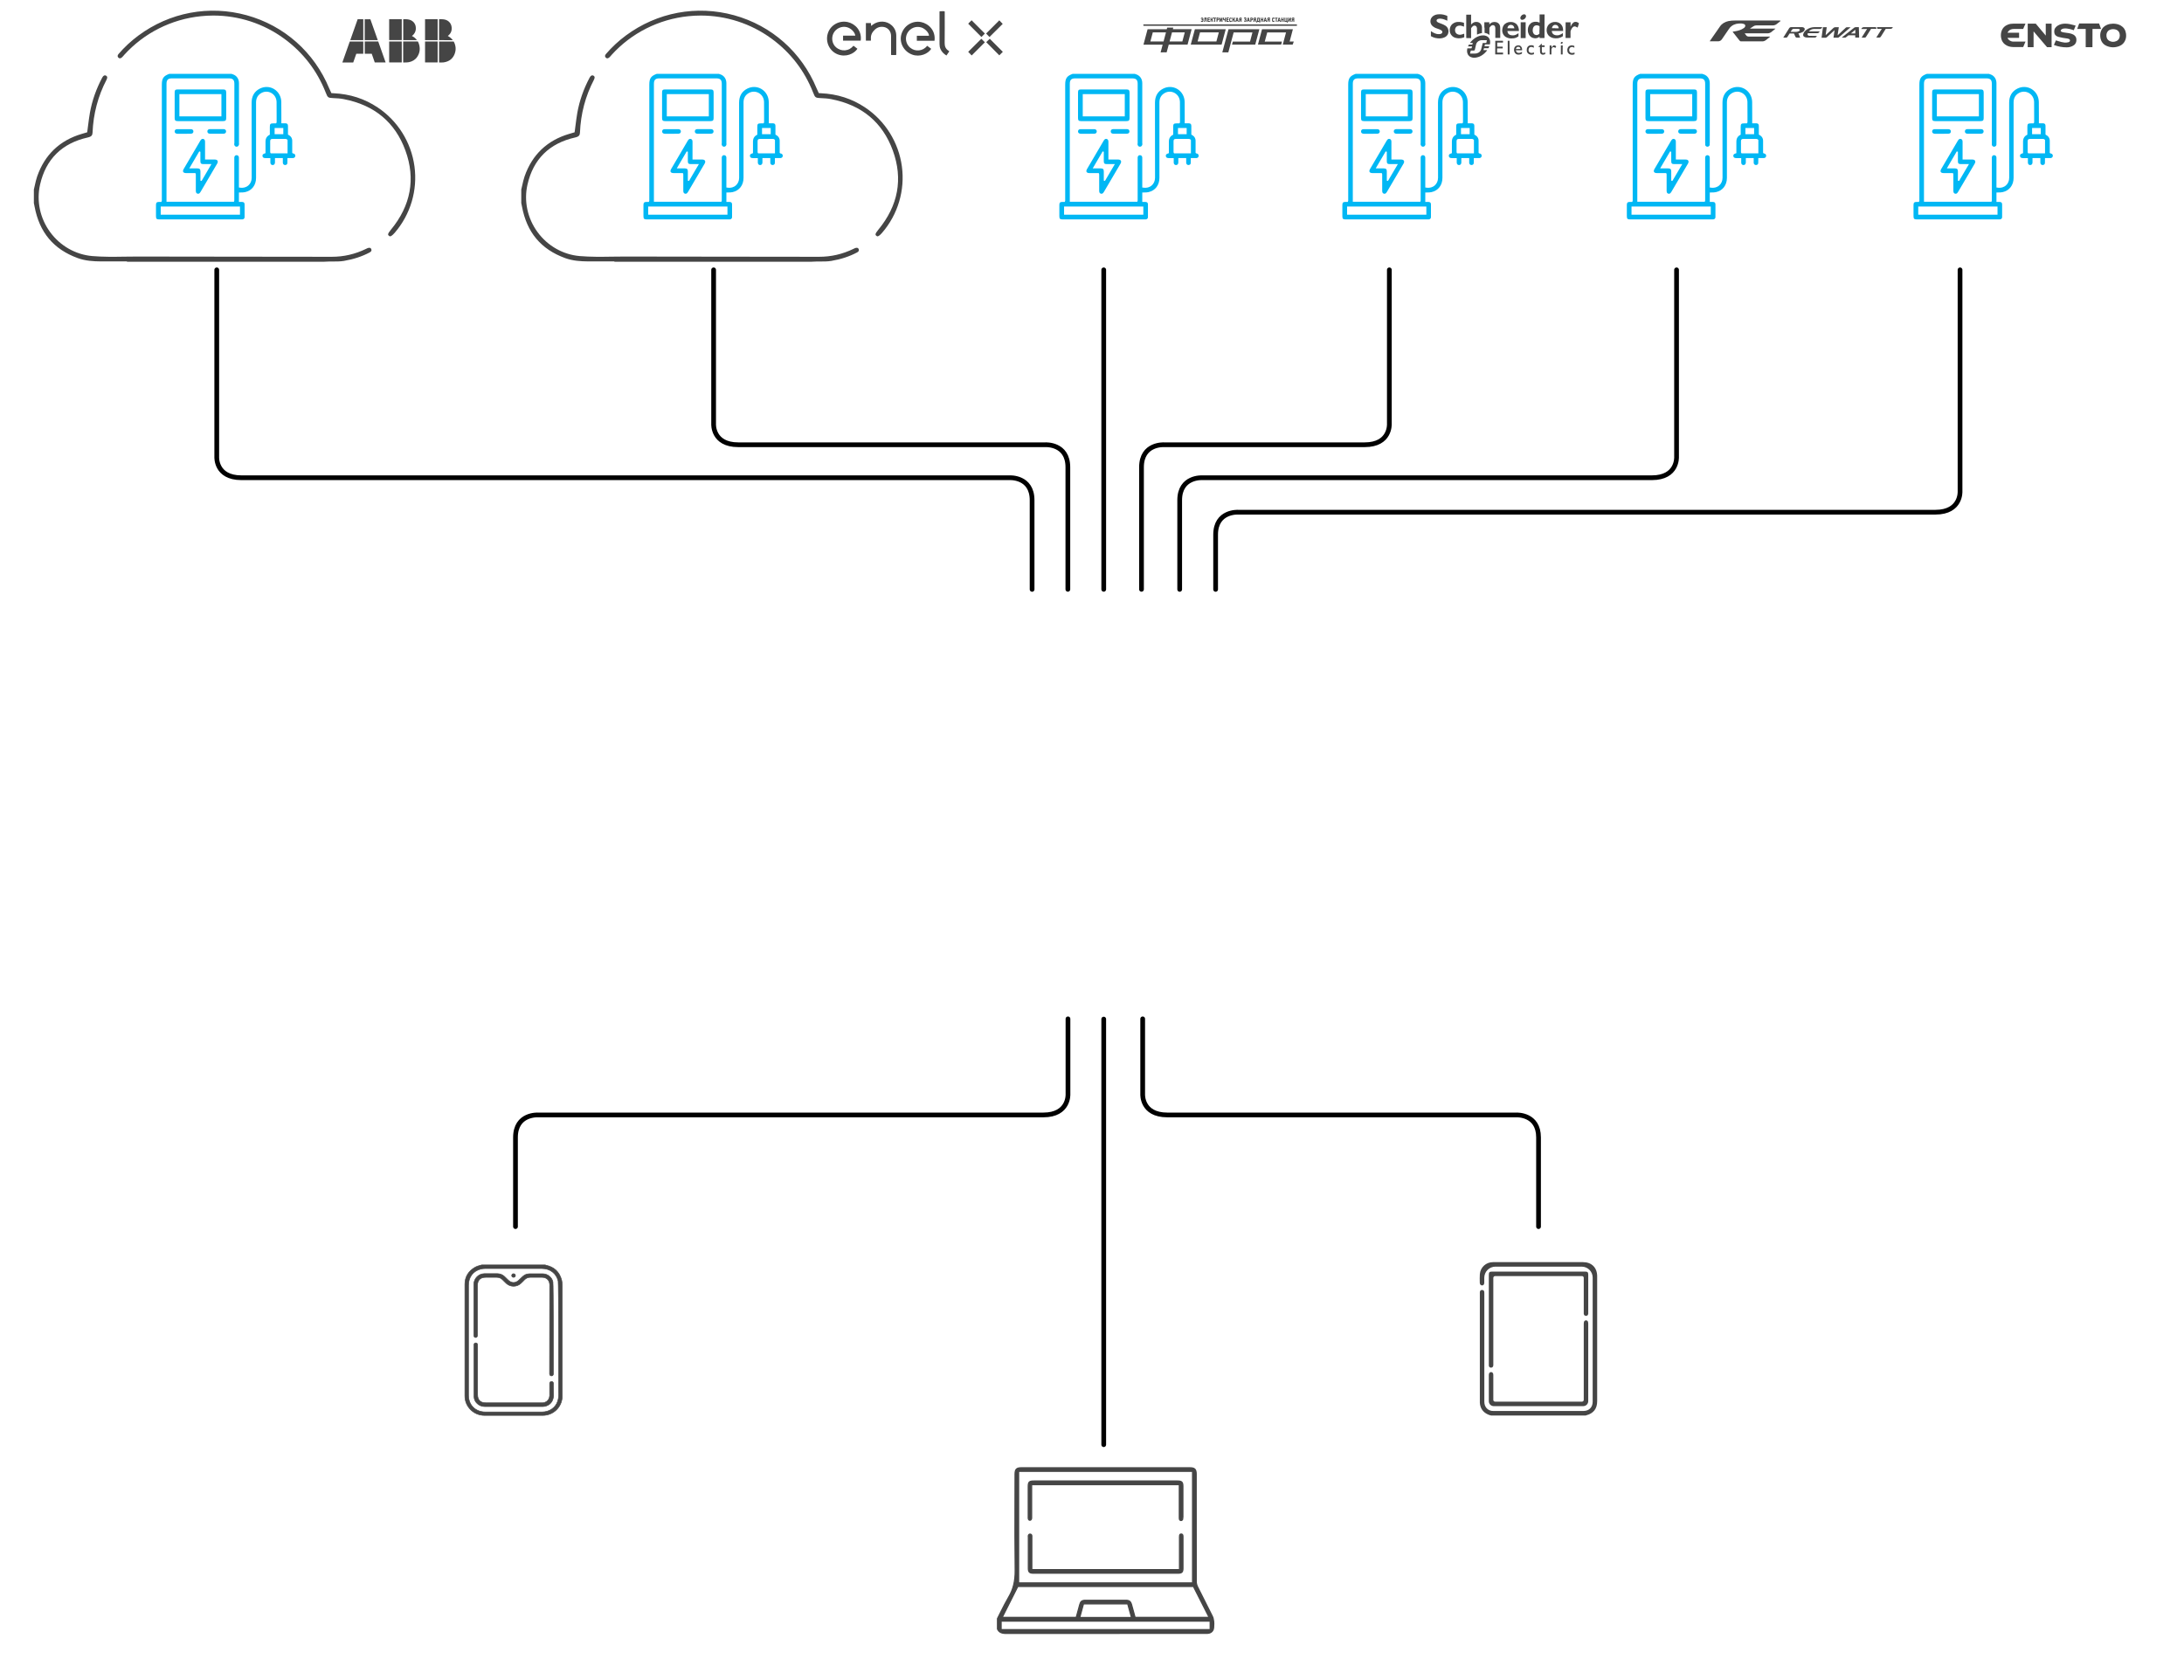 <?xml version="1.0" encoding="UTF-8"?> <!-- Generator: Adobe Illustrator 25.0.1, SVG Export Plug-In . SVG Version: 6.00 Build 0) --> <svg xmlns="http://www.w3.org/2000/svg" xmlns:xlink="http://www.w3.org/1999/xlink" id="Layer_1" x="0px" y="0px" width="3694.9px" height="2842.5px" viewBox="0 0 3694.9 2842.5" style="enable-background:new 0 0 3694.9 2842.5;" xml:space="preserve"> <style type="text/css"> .st0{fill:#454545;} .st1{fill:#00B7F4;} .st2{fill:#454545;stroke:#454545;stroke-width:2;stroke-miterlimit:10;} .st3{fill:#454545;stroke:#454545;stroke-miterlimit:10;} .st4{fill:none;stroke:#000000;stroke-width:8;stroke-linecap:round;stroke-miterlimit:10;} </style> <g> <path class="st0" d="M657.8,398.7c1.4,1.2,2,1.2,2.3,1.1c0.8-0.1,3.1-0.7,7.6-5.9c26.8-31,39-72,33.5-112.5s-28.1-76.9-62.2-99.6 c-22.3-14.9-46.8-22.8-75-24.1l-3.4-0.2l-1.4-3.1c-0.3-0.7-0.6-1.2-0.8-1.8c-0.5-1.1-1-2.1-1.4-3C531.7,88.4,480.8,43.3,417.4,25.8 s-130.3-5-183.5,34.5c-12.5,9.3-23.6,19.7-33.2,30.9c-3.1,3.6-1.1,5.5-0.4,6.3c2.3,2.3,4.8,0.8,6.5-0.9c0.8-0.7,1.5-1.6,2.3-2.5 c0.3-0.4,0.6-0.7,0.9-1.1c33.7-37.2,79.9-60.5,130-65.6c7-0.7,13.9-1.1,20.9-1.1c42.9,0,84.8,13.5,119.7,39 c32.2,23.5,55.9,54.3,70.5,91.4c3.3,8.5,3.9,8.9,13,9.3c5.3,0.2,11.4,0.5,17.4,1.7c51.9,10,87,39.2,104.4,87 c17.5,48,9.1,93.2-24.7,134.1C655,396.2,656.4,397.5,657.8,398.7z"></path> <path class="st0" d="M563,442.4c6.6,0,12.7,0,18.8-1c16.4-2.8,30.7-7.5,43.7-14.4c2.8-1.5,3.6-3.4,2.6-5.7 c-1.5-3.3-5.3-1.9-6.5-1.4c-0.4,0.2-0.7,0.3-1.1,0.5c-0.3,0.2-0.7,0.3-1,0.5c-18.8,9.1-37.8,13.5-58.2,13.5c-0.1,0-0.3,0-0.4,0 c-57.7-0.2-116.3-0.2-173.1-0.2c-51,0-103.6-0.1-155.5-0.2c-7.3,0-14.7,0.1-21.9,0.2c-17.7,0.3-36,0.5-54.1-1 c-28.3-2.4-54.4-17.2-71.5-40.6s-23.3-52.7-17-80.3c9.8-43.1,37-70,80.9-79.8c6.4-1.4,7.7-4,7.9-8.3c1.3-31.8,9.3-61.9,23.7-89.4 c1-1.9,1.3-3.7,0.9-4.9c-0.3-0.8-0.9-1.5-1.9-2c-2.3-1.2-4.4-0.1-6.3,3.3c-10.3,19.3-17.3,39.4-20.9,59.7c-1.2,6.6-2,13.5-2.9,20.1 c-0.4,3.1-0.8,6.2-1.2,9.3l-0.5,3.5l-5.5,1.6c-1.3,0.4-2.5,0.7-3.7,1.1c-37.3,11-62.6,35.2-75.4,71.9c-1.7,4.9-2.8,9.9-4,15.3 c-0.5,2.3-1,4.6-1.6,6.9v23.1c0.1,0.4,0.2,0.9,0.3,1.3c0.3,1.4,0.7,2.9,0.9,4.4c8.2,43.8,32.1,72.3,73,87.2 c13.1,4.8,26.8,5.5,38.5,5.6c8.9,0,17.7,0,27,0c4.1,0,8.2,0,12.3,0h5.5v0.6h333.3l1.2-0.1C554.1,442.4,558.6,442.4,563,442.4z"></path> </g> <g> <path class="st1" d="M496.7,259.7c-0.1,0-0.2,0-0.3,0c-0.5,0-1.2-0.1-1.8-0.9l-0.2-0.3v-5c0-4.7,0-9.5,0-14.3c0-1.2,0-2.6-0.3-3.8 c-0.8-3.2-2.9-5.6-6.4-7.4l-0.5-0.3V227c0-1.4,0-2.9,0-4.3c0-3.3,0-6.5,0-9.8c0-2.9-1.4-4.3-4.3-4.3c-1.3,0-2.6,0-4,0 c-0.7,0-1.3,0-2,0H476v-3.8c0-3.3,0-6.7,0-10c0-7.3,0-14.8-0.1-22.2c-0.1-9.2-4.7-17.4-12.3-22c-7.3-4.4-16.4-4.6-24.2-0.6 c-9.1,4.7-13.7,12.7-13.7,23.7c0,11.8,0,23.7,0,35.5c0,30,0,61,0.1,91.5c0,5.3-2.1,10.1-5.8,13.2c-2.7,2.3-7.4,4.7-15,3.4l-0.8-0.1 v-29.8c0-1.9,0-3.9,0-5.8c0-4.9,0-10,0-15c0-2.4-1.6-4-3.9-4.1l0,0c-2.3,0-3.8,1.6-3.9,4c0,0.5,0,1,0,1.5v0.6v13.8 c0,18.4,0,36.7,0,55.1c0,0.2,0,0.4,0,0.6c0,0.8,0.1,1.7-0.4,2.7l-0.3,0.5h-114V141.8c0-6.6,2.5-9.2,9.1-9.2h96.5 c6.7,0,9.2,2.5,9.2,9.3v99.5c0,2.1,0.4,3.6,1.3,4.5c0.6,0.6,1.5,0.9,2.6,0.9c1.7,0,3.9-0.6,3.9-5.5c0-2.4,0-4.7,0-7.1v-23.5v-19.1 c0-17,0-34,0-50.9c0-6.9-3.6-12.4-9.6-14.7c-0.3-0.1-0.6-0.2-0.9-0.3c-0.6-0.1-1.3-0.3-2-0.8H286.5c-9.9,3.6-12.7,7.6-12.7,18.4 v10.2c0,61.2,0,122.5,0,183.7c0,0.2,0,0.5,0,0.7c0.1,0.9,0.1,2-0.5,3.2l-0.3,0.5h-1.7c-0.4,0-0.8,0-1.1,0c-0.4,0-0.9,0-1.3,0 c-3.7,0-4.9,1.3-5,4.9c0,4.8,0,9.5,0,14.3v4.6c0,4.8,1,5.8,5.8,5.8h138.9c0.4,0,0.8,0,1.1,0c1.8-0.1,4.1-0.9,4.1-4.1 c0.1-7,0.1-14.1,0-21.3c0-2.8-1.4-4.2-4.4-4.2c-1,0-1.9,0-2.9,0h-2.3v-16h2.4h0.1c2.8,0,5.4,0,8-0.6c11.4-2.5,18.5-11.8,18.5-24.1 c0-23.4,0-46.7,0-70.1v-35.7c0-7.3,0-14.6,0-21.9c0-7.3,3.1-12.7,9.2-16c5.3-2.9,11.6-2.8,16.8,0.2c5.4,3.1,8.6,8.8,8.7,15.2 c0.1,7.9,0.1,16,0.1,23.8c0,3.2,0,6.4,0,9.6v0.2c0,0.5,0,1.5-0.9,2.3l-0.3,0.2h-4.5c-4.8,0-5.8,1-5.8,5.8c0,3,0,6,0,8.9v4.4 l-0.5,0.3c-4.7,2.4-6.9,6.2-6.8,12c0.1,4.3,0.1,8.6,0,12.8c0,1.8,0,3.7,0,5.5v0.7l-0.7,0.2c-4.3,1.2-4.7,3-4.4,4.8 c0.2,1.6,1,3.4,5.4,3.4c1.5,0,3.1,0,4.7,0h3.2v0.9c0,0.8,0,1.5,0,2.2c0,1.6,0,3,0,4.5c0.1,2.5,1.6,4.1,3.8,4.1h0.1 c2.3,0,3.8-1.6,3.9-4.2c0-1.5,0-2.9,0-4.5c0-0.7,0-1.5,0-2.2v-0.9h13.3v2.9c0,1.4,0,2.8,0,4.1c0,1,0,1.9,0.4,2.6 c0.9,1.7,2.2,2.3,4.1,2.1c1.9-0.3,3.1-1.4,3.2-3.3c0.1-1.7,0.1-3.3,0.1-5.1c0-0.8,0-1.6,0-2.4v-0.9h2.6c1.1,0,2,0,2.9,0 c0.4,0,0.8,0,1.2,0c1,0,1.9,0,2.8,0c2.1-0.1,3.6-1.6,3.8-3.5C499.8,262,498.7,260.3,496.7,259.7z M406,349.4v13.8H271.9v-13.8H406z M464.6,216.6h14.7V227h-14.7V216.6z M486.5,259.4h-28.4l-0.3-0.3c-0.7-0.7-0.7-1.6-0.7-2.2c0-0.1,0-0.2,0-0.3c0-5.8,0-11.6,0-17.4 c0-3.2,1-4.2,4.2-4.2c4.7,0,9.4,0,14.1,0h7c1.1,0,2.6,0,3.9,1.6l0.2,0.3L486.5,259.4L486.5,259.4z"></path> <path class="st1" d="M377.4,151.3c-12.7,0-25.3,0-38,0c-12.9,0-25.9,0-38.8,0c-3.9,0-5.1,1.2-5.1,5c0,14.5,0,28.9,0,43.4 c0,4,1.2,5.2,5.2,5.2c8.8,0,17.7,0,26.5,0H339h10.7c9.2,0,18.4,0,27.6,0c4.2,0,5.4-1.2,5.4-5.3c0-14.4,0-28.7,0-43.1 C382.6,152.5,381.4,151.3,377.4,151.3z M374.6,196.9h-71.1v-37.7h71.1V196.9z"></path> <path class="st1" d="M330.4,292.6l0.3,0.5c0.7,1.1,0.6,2,0.6,2.8c0,0.2,0,0.3,0,0.5c0,4.5,0,8.9,0,13.4c0,4.3,0,8.7,0,13 c0,3.6,1.5,4.4,2.8,4.8c1.5,0.4,3.2,0.4,5-2.7l0.5-0.8c9.3-15.8,18.6-31.6,27.8-47.3c1.1-1.9,1.3-3.6,0.6-4.9c-0.7-1.3-2.3-2-4.6-2 c-3.5,0-7,0-10.6,0h-5.9v-11.3c0-6.2,0-12.5,0-18.7c0-2.7-0.9-4.3-2.8-4.8c-1.3-0.4-3.2-0.5-5.1,2.7c-9.4,16.1-18.9,32.1-28.3,48.2 c-1.1,2-1.4,3.7-0.7,4.9c0.7,1.2,2.4,1.9,4.8,1.9c3.6,0,7.1,0,10.6,0h4.5h0.5V292.6z M320.3,284.8l16.8-28.7l1.9,0.7v5.2 c0,3.6,0,7.1,0,10.7c0,3.7,1.2,4.9,5,4.9c2.6,0,5.2,0,8,0h5.7L341.1,306l-2-0.3v-9.3c0-2.2,0-4.4,0-6.5c0-3.6-1.4-5-5-5 c-2.7,0-5.3,0-8.1,0L320.3,284.8z"></path> <path class="st1" d="M322.9,226.2c2.7,0,4.3-1.5,4.3-3.8c0-1.1-0.3-2.1-1-2.7c-0.8-0.8-2-1.2-3.4-1.2c-7.9,0-15.6,0-23,0 c-2.6,0-4.3,1.5-4.3,3.8c0,1.1,0.3,2,1,2.7c0.8,0.8,2,1.2,3.4,1.3c2.6,0,5.3,0,7.9,0h3.4h3.5C317.5,226.2,320.2,226.2,322.9,226.2z "></path> <path class="st1" d="M382.5,222.3c0-2.4-1.7-3.9-4.5-3.9c-7.7,0-15.3,0-22.7,0c-2.8,0-4.5,1.5-4.5,3.9s1.7,3.9,4.5,3.9 c2.6,0,5.2,0,7.9,0h3.5h3.5c2.6,0,5.3,0,7.9,0C380.9,226.2,382.5,224.7,382.5,222.3z"></path> <path class="st1" d="M400.2,240.5c-1,0-2,0.4-2.7,1.1c-0.8,0.8-1.2,1.8-1.1,2.8c0,2.1,1.7,3.8,3.9,3.8l0,0c2.1,0,3.8-1.7,3.9-3.8 C404.2,242.3,402.4,240.5,400.2,240.5C400.3,240.5,400.3,240.5,400.2,240.5z"></path> </g> <g> <path class="st0" d="M1482.4,398.7c1.4,1.2,2,1.2,2.3,1.1c0.8-0.1,3.1-0.7,7.6-5.9c26.8-31,39-72,33.5-112.5s-28.1-76.9-62.2-99.6 c-22.3-14.9-46.8-22.8-75-24.1l-3.4-0.2l-1.4-3.1c-0.3-0.7-0.6-1.2-0.8-1.8c-0.5-1.1-1-2.1-1.4-3 c-25.3-61.2-76.2-106.3-139.6-123.8s-130.3-5-183.5,34.5c-12.5,9.3-23.6,19.7-33.2,30.9c-3.1,3.6-1.1,5.5-0.4,6.3 c2.3,2.3,4.8,0.8,6.5-0.9c0.8-0.7,1.5-1.6,2.3-2.5c0.3-0.4,0.6-0.7,0.9-1.1c33.7-37.2,79.9-60.5,130-65.6c7-0.7,13.9-1.1,20.9-1.1 c42.9,0,84.8,13.5,119.7,39c32.2,23.5,55.9,54.3,70.5,91.4c3.3,8.5,3.9,8.9,13,9.3c5.3,0.2,11.4,0.5,17.4,1.7 c51.9,10,87,39.2,104.4,87c17.5,48,9.1,93.2-24.7,134.1C1479.6,396.2,1481.1,397.5,1482.4,398.7z"></path> <path class="st0" d="M1387.6,442.4c6.6,0,12.7,0,18.8-1c16.4-2.8,30.7-7.5,43.7-14.4c2.8-1.5,3.6-3.4,2.6-5.7 c-1.5-3.3-5.3-1.9-6.5-1.4c-0.4,0.2-0.7,0.3-1.1,0.5c-0.3,0.2-0.7,0.3-1,0.5c-18.8,9.1-37.8,13.5-58.2,13.5c-0.1,0-0.3,0-0.4,0 c-57.7-0.2-116.3-0.2-173.1-0.2c-51,0-103.6-0.1-155.5-0.2c-7.3,0-14.7,0.1-21.9,0.2c-17.7,0.3-36,0.5-54.1-1 c-28.3-2.4-54.4-17.2-71.5-40.6s-23.3-52.7-17-80.3c9.8-43.1,37-70,80.9-79.8c6.4-1.4,7.7-4,7.9-8.3c1.3-31.8,9.3-61.9,23.7-89.4 c1-1.9,1.3-3.7,0.9-4.9c-0.3-0.8-0.9-1.5-1.9-2c-2.3-1.2-4.4-0.1-6.3,3.3c-10.3,19.3-17.3,39.4-20.9,59.7c-1.2,6.6-2,13.5-2.9,20.1 c-0.4,3.1-0.8,6.2-1.2,9.3l-0.5,3.5l-5.5,1.6c-1.3,0.4-2.5,0.7-3.7,1.1c-37.3,11-62.6,35.2-75.4,71.9c-1.7,4.9-2.8,9.9-4,15.3 c-0.5,2.3-1,4.6-1.6,6.9v23.1c0.1,0.4,0.2,0.9,0.3,1.3c0.3,1.4,0.7,2.9,0.9,4.4c8.2,43.8,32.1,72.3,73,87.2 c13.1,4.8,26.8,5.5,38.5,5.6c8.9,0,17.7,0,27,0c4.1,0,8.2,0,12.3,0h5.5v0.6h333.3l1.2-0.1C1378.8,442.4,1383.3,442.4,1387.6,442.4z "></path> </g> <g> <path class="st1" d="M1321.4,259.7c-0.1,0-0.2,0-0.3,0c-0.5,0-1.2-0.1-1.8-0.9l-0.2-0.3v-5c0-4.7,0-9.5,0-14.3c0-1.2,0-2.6-0.3-3.8 c-0.8-3.2-2.9-5.6-6.4-7.4l-0.5-0.3V227c0-1.4,0-2.9,0-4.3c0-3.3,0-6.5,0-9.8c0-2.9-1.4-4.3-4.3-4.3c-1.3,0-2.6,0-4,0 c-0.7,0-1.3,0-2,0h-0.9v-3.8c0-3.3,0-6.7,0-10c0-7.3,0-14.8-0.1-22.2c-0.1-9.2-4.7-17.4-12.3-22c-7.3-4.4-16.4-4.6-24.2-0.6 c-9.1,4.7-13.7,12.7-13.7,23.7c0,11.8,0,23.7,0,35.5c0,30,0,61,0.1,91.5c0,5.3-2.1,10.1-5.8,13.2c-2.7,2.3-7.4,4.7-15,3.4l-0.8-0.1 v-29.8c0-1.9,0-3.9,0-5.8c0-4.9,0-10,0-15c0-2.4-1.6-4-3.9-4.1l0,0c-2.3,0-3.8,1.6-3.9,4c0,0.5,0,1,0,1.5v0.6v13.8 c0,18.4,0,36.7,0,55.1c0,0.2,0,0.4,0,0.6c0,0.8,0.1,1.7-0.4,2.7l-0.3,0.5h-114.1V141.8c0-6.6,2.5-9.2,9.1-9.2h96.5 c6.7,0,9.2,2.5,9.2,9.3v99.5c0,2.1,0.4,3.6,1.3,4.5c0.6,0.6,1.5,0.9,2.6,0.9c1.7,0,3.9-0.6,3.9-5.5c0-2.4,0-4.7,0-7.1v-23.5v-19.1 c0-17,0-34,0-50.9c0-6.9-3.6-12.4-9.6-14.7c-0.3-0.1-0.6-0.2-0.9-0.3c-0.6-0.1-1.3-0.3-2-0.8h-105.2c-9.9,3.6-12.7,7.6-12.7,18.4 v10.2c0,61.2,0,122.5,0,183.7c0,0.2,0,0.5,0,0.7c0.1,0.9,0.1,2-0.5,3.2l-0.3,0.5h-1.7c-0.4,0-0.8,0-1.1,0c-0.4,0-0.9,0-1.3,0 c-3.7,0-4.9,1.3-5,4.9c0,4.8,0,9.5,0,14.3v4.6c0,4.8,1,5.8,5.8,5.8h138.9c0.4,0,0.8,0,1.1,0c1.8-0.1,4.1-0.9,4.1-4.1 c0.1-7,0.1-14.1,0-21.3c0-2.8-1.4-4.2-4.4-4.2c-1,0-1.9,0-2.9,0h-2.3v-16h2.4h0.1c2.8,0,5.4,0,8-0.6c11.4-2.5,18.5-11.8,18.5-24.1 c0-23.4,0-46.7,0-70.1v-35.7c0-7.3,0-14.6,0-21.9c0-7.3,3.1-12.7,9.2-16c5.3-2.9,11.6-2.8,16.8,0.2c5.4,3.1,8.6,8.8,8.7,15.2 c0.1,7.9,0.1,16,0.1,23.8c0,3.2,0,6.4,0,9.6v0.2c0,0.5,0,1.5-0.9,2.3l-0.3,0.2h-4.5c-4.8,0-5.8,1-5.8,5.8c0,3,0,6,0,8.9v4.4 l-0.5,0.3c-4.7,2.4-6.9,6.2-6.8,12c0.1,4.3,0.1,8.6,0,12.8c0,1.8,0,3.7,0,5.5v0.7l-0.7,0.2c-4.3,1.2-4.7,3-4.4,4.8 c0.2,1.6,1,3.4,5.4,3.4c1.5,0,3.1,0,4.7,0h3.2v0.9c0,0.8,0,1.5,0,2.2c0,1.6,0,3,0,4.5c0.1,2.5,1.6,4.1,3.8,4.1h0.1 c2.3,0,3.8-1.6,3.9-4.2c0-1.5,0-2.9,0-4.5c0-0.7,0-1.5,0-2.2v-0.9h13.3v2.9c0,1.4,0,2.8,0,4.1c0,1,0,1.9,0.4,2.6 c0.9,1.7,2.2,2.3,4.1,2.1c1.9-0.3,3.1-1.4,3.2-3.3c0.1-1.7,0.1-3.3,0.1-5.1c0-0.8,0-1.6,0-2.4v-0.9h2.6c1.1,0,2,0,2.9,0 c0.4,0,0.8,0,1.2,0c1,0,1.9,0,2.8,0c2.1-0.1,3.6-1.6,3.8-3.5C1324.5,262,1323.3,260.3,1321.4,259.7z M1230.7,349.4v13.8h-134.1 v-13.8H1230.7z M1289.2,216.6h14.7V227h-14.7V216.6z M1311.1,259.4h-28.4l-0.3-0.3c-0.7-0.7-0.7-1.6-0.7-2.2c0-0.1,0-0.2,0-0.3 c0-5.8,0-11.6,0-17.4c0-3.2,1-4.2,4.2-4.2c4.7,0,9.4,0,14.1,0h7c1.1,0,2.6,0,3.9,1.6l0.2,0.3L1311.1,259.4L1311.1,259.4z"></path> <path class="st1" d="M1202,151.3c-12.7,0-25.3,0-38,0c-12.9,0-25.9,0-38.8,0c-3.9,0-5.1,1.2-5.1,5c0,14.5,0,28.9,0,43.4 c0,4,1.2,5.2,5.2,5.2c8.8,0,17.7,0,26.5,0h11.8h10.7c9.2,0,18.4,0,27.6,0c4.2,0,5.4-1.2,5.4-5.3c0-14.4,0-28.7,0-43.1 C1207.3,152.5,1206,151.3,1202,151.3z M1199.2,196.9h-71.1v-37.7h71.1V196.9z"></path> <path class="st1" d="M1155.1,292.6l0.3,0.5c0.7,1.1,0.6,2,0.6,2.8c0,0.2,0,0.3,0,0.5c0,4.5,0,8.9,0,13.4c0,4.3,0,8.7,0,13 c0,3.6,1.5,4.4,2.8,4.8c1.5,0.4,3.2,0.4,5-2.7l0.5-0.8c9.3-15.8,18.6-31.6,27.8-47.3c1.1-1.9,1.3-3.6,0.6-4.9c-0.7-1.3-2.3-2-4.6-2 c-3.5,0-7,0-10.6,0h-5.9v-11.3c0-6.2,0-12.5,0-18.7c0-2.7-0.9-4.3-2.8-4.8c-1.3-0.4-3.2-0.5-5.1,2.7c-9.4,16.1-18.9,32.1-28.3,48.2 c-1.1,2-1.4,3.7-0.7,4.9c0.7,1.2,2.4,1.9,4.8,1.9c3.6,0,7.1,0,10.6,0h4.5h0.5V292.6z M1145,284.8l16.8-28.7l1.9,0.7v5.2 c0,3.6,0,7.1,0,10.7c0,3.7,1.2,4.9,5,4.9c2.6,0,5.2,0,8,0h5.7l-16.7,28.4l-2-0.3v-9.3c0-2.2,0-4.4,0-6.5c0-3.6-1.4-5-5-5 c-2.7,0-5.3,0-8.1,0L1145,284.8z"></path> <path class="st1" d="M1147.6,226.2c2.7,0,4.3-1.5,4.3-3.8c0-1.1-0.3-2.1-1-2.7c-0.8-0.8-2-1.2-3.4-1.2c-7.9,0-15.6,0-23,0 c-2.6,0-4.3,1.5-4.3,3.8c0,1.1,0.3,2,1,2.7c0.8,0.8,2,1.2,3.4,1.3c2.6,0,5.3,0,7.9,0h3.4h3.5 C1142.2,226.2,1144.9,226.2,1147.6,226.2z"></path> <path class="st1" d="M1207.2,222.3c0-2.4-1.7-3.9-4.5-3.9c-7.7,0-15.3,0-22.7,0c-2.8,0-4.5,1.5-4.5,3.9s1.7,3.9,4.5,3.9 c2.6,0,5.2,0,7.9,0h3.5h3.5c2.6,0,5.3,0,7.9,0C1205.5,226.2,1207.2,224.7,1207.2,222.3z"></path> <path class="st1" d="M1224.9,240.5c-1,0-2,0.4-2.7,1.1c-0.8,0.8-1.2,1.8-1.1,2.8c0,2.1,1.7,3.8,3.9,3.8l0,0c2.1,0,3.8-1.7,3.9-3.8 C1228.8,242.3,1227.1,240.5,1224.9,240.5C1225,240.5,1224.9,240.5,1224.9,240.5z"></path> </g> <g> <path class="st1" d="M2025,259.7c-0.1,0-0.2,0-0.3,0c-0.5,0-1.2-0.1-1.8-0.9l-0.2-0.3v-5c0-4.7,0-9.5,0-14.3c0-1.2,0-2.6-0.3-3.8 c-0.8-3.2-2.9-5.6-6.4-7.4l-0.5-0.3V227c0-1.4,0-2.9,0-4.3c0-3.3,0-6.5,0-9.8c0-2.9-1.4-4.3-4.3-4.3c-1.3,0-2.6,0-4,0 c-0.7,0-1.3,0-2,0h-0.9v-3.8c0-3.3,0-6.7,0-10c0-7.3,0-14.8-0.1-22.2c-0.1-9.2-4.7-17.4-12.3-22c-7.3-4.4-16.4-4.6-24.2-0.6 c-9.1,4.7-13.7,12.7-13.7,23.7c0,11.8,0,23.7,0,35.5c0,30,0,61,0.1,91.5c0,5.3-2.1,10.1-5.8,13.2c-2.7,2.3-7.4,4.7-15,3.4l-0.8-0.1 v-29.8c0-1.9,0-3.9,0-5.8c0-4.9,0-10,0-15c0-2.4-1.6-4-3.9-4.1l0,0c-2.3,0-3.8,1.6-3.9,4c0,0.5,0,1,0,1.5v0.6v13.8 c0,18.4,0,36.7,0,55.1c0,0.2,0,0.4,0,0.6c0,0.8,0.1,1.7-0.4,2.7l-0.3,0.5h-114.1V141.8c0-6.6,2.5-9.2,9.1-9.2h96.5 c6.7,0,9.2,2.5,9.2,9.3v99.5c0,2.1,0.4,3.6,1.3,4.5c0.6,0.6,1.5,0.9,2.6,0.9c1.7,0,3.9-0.6,3.9-5.5c0-2.4,0-4.7,0-7.1v-23.5v-19.1 c0-17,0-34,0-50.9c0-6.9-3.6-12.4-9.6-14.7c-0.3-0.1-0.6-0.2-0.9-0.3c-0.6-0.1-1.3-0.3-2-0.8h-105.2c-9.9,3.6-12.7,7.6-12.7,18.4 v10.2c0,61.2,0,122.5,0,183.7c0,0.2,0,0.5,0,0.7c0.1,0.9,0.1,2-0.5,3.2l-0.3,0.5h-1.7c-0.4,0-0.8,0-1.1,0c-0.4,0-0.9,0-1.3,0 c-3.7,0-4.9,1.3-5,4.9c0,4.8,0,9.5,0,14.3v4.6c0,4.8,1,5.8,5.8,5.8h138.9c0.4,0,0.8,0,1.1,0c1.8-0.1,4.1-0.9,4.1-4.1 c0.1-7,0.1-14.1,0-21.3c0-2.8-1.4-4.2-4.4-4.2c-1,0-1.9,0-2.9,0h-2.3v-16h2.4h0.1c2.8,0,5.4,0,8-0.6c11.4-2.5,18.5-11.8,18.5-24.1 c0-23.4,0-46.7,0-70.1v-35.7c0-7.3,0-14.6,0-21.9c0-7.3,3.1-12.7,9.2-16c5.3-2.9,11.6-2.8,16.8,0.2c5.4,3.1,8.6,8.8,8.7,15.2 c0.1,7.9,0.1,16,0.1,23.8c0,3.2,0,6.4,0,9.6v0.2c0,0.5,0,1.5-0.9,2.3l-0.3,0.2h-4.5c-4.8,0-5.8,1-5.8,5.8c0,3,0,6,0,8.9v4.4 l-0.5,0.3c-4.7,2.4-6.9,6.2-6.8,12c0.1,4.3,0.1,8.6,0,12.8c0,1.8,0,3.7,0,5.5v0.7l-0.7,0.2c-4.3,1.2-4.7,3-4.4,4.8 c0.2,1.6,1,3.4,5.4,3.4c1.5,0,3.1,0,4.7,0h3.2v0.9c0,0.8,0,1.5,0,2.2c0,1.6,0,3,0,4.5c0.1,2.5,1.6,4.1,3.8,4.1h0.1 c2.3,0,3.8-1.6,3.9-4.2c0-1.5,0-2.9,0-4.5c0-0.7,0-1.5,0-2.2v-0.9h13.3v2.9c0,1.4,0,2.8,0,4.1c0,1,0,1.9,0.4,2.6 c0.9,1.7,2.2,2.3,4.1,2.1c1.9-0.3,3.1-1.4,3.2-3.3c0.1-1.7,0.1-3.3,0.1-5.1c0-0.8,0-1.6,0-2.4v-0.9h2.6c1.1,0,2,0,2.9,0 c0.4,0,0.8,0,1.2,0c1,0,1.9,0,2.8,0c2.1-0.1,3.6-1.6,3.8-3.5C2028.1,262,2027,260.3,2025,259.7z M1934.3,349.4v13.8h-134.1v-13.8 H1934.3z M1992.9,216.6h14.7V227h-14.7V216.6z M2014.8,259.4h-28.4l-0.3-0.3c-0.7-0.7-0.7-1.6-0.7-2.2c0-0.1,0-0.2,0-0.3 c0-5.8,0-11.6,0-17.4c0-3.2,1-4.2,4.2-4.2c4.7,0,9.4,0,14.1,0h7c1.1,0,2.6,0,3.9,1.6l0.2,0.3V259.4z"></path> <path class="st1" d="M1905.7,151.3c-12.7,0-25.3,0-38,0c-12.9,0-25.9,0-38.8,0c-3.9,0-5.1,1.2-5.1,5c0,14.5,0,28.9,0,43.4 c0,4,1.2,5.2,5.2,5.2c8.8,0,17.7,0,26.5,0h11.8h10.7c9.2,0,18.4,0,27.6,0c4.2,0,5.4-1.2,5.4-5.3c0-14.4,0-28.7,0-43.1 C1910.9,152.5,1909.7,151.3,1905.7,151.3z M1902.9,196.9h-71.1v-37.7h71.1V196.9z"></path> <path class="st1" d="M1858.7,292.6l0.3,0.5c0.7,1.1,0.6,2,0.6,2.8c0,0.2,0,0.3,0,0.5c0,4.5,0,8.9,0,13.4c0,4.3,0,8.7,0,13 c0,3.6,1.5,4.4,2.8,4.8c1.5,0.4,3.2,0.4,5-2.7l0.5-0.8c9.3-15.8,18.6-31.6,27.8-47.3c1.1-1.9,1.3-3.6,0.6-4.9s-2.3-2-4.6-2 c-3.5,0-7,0-10.6,0h-5.9v-11.3c0-6.2,0-12.5,0-18.7c0-2.7-0.9-4.3-2.8-4.8c-1.3-0.4-3.2-0.5-5.1,2.7c-9.4,16.1-18.9,32.1-28.3,48.2 c-1.1,2-1.4,3.7-0.7,4.9c0.7,1.2,2.4,1.9,4.8,1.9c3.6,0,7.1,0,10.6,0h4.5h0.5V292.6z M1848.7,284.8l16.8-28.7l1.9,0.7v5.2 c0,3.6,0,7.1,0,10.7c0,3.7,1.2,4.9,5,4.9c2.6,0,5.2,0,8,0h5.7l-16.7,28.4l-2-0.3v-9.3c0-2.2,0-4.4,0-6.5c0-3.6-1.4-5-5-5 c-2.7,0-5.3,0-8.1,0L1848.7,284.8z"></path> <path class="st1" d="M1851.2,226.2c2.7,0,4.3-1.5,4.3-3.8c0-1.1-0.3-2.1-1-2.7c-0.8-0.8-2-1.2-3.4-1.2c-7.9,0-15.6,0-23,0 c-2.6,0-4.3,1.5-4.3,3.8c0,1.1,0.3,2,1,2.7c0.8,0.8,2,1.2,3.4,1.3c2.6,0,5.3,0,7.9,0h3.4h3.5 C1845.8,226.2,1848.5,226.2,1851.2,226.2z"></path> <path class="st1" d="M1910.8,222.3c0-2.4-1.7-3.9-4.5-3.9c-7.7,0-15.3,0-22.7,0c-2.8,0-4.5,1.5-4.5,3.9s1.7,3.9,4.5,3.9 c2.6,0,5.2,0,7.9,0h3.5h3.5c2.6,0,5.3,0,7.9,0C1909.2,226.2,1910.8,224.7,1910.8,222.3z"></path> <path class="st1" d="M1928.5,240.5c-1,0-2,0.4-2.7,1.1c-0.8,0.8-1.2,1.8-1.1,2.8c0,2.1,1.7,3.8,3.9,3.8l0,0c2.1,0,3.8-1.7,3.9-3.8 C1932.5,242.3,1930.7,240.5,1928.5,240.5C1928.6,240.5,1928.6,240.5,1928.5,240.5z"></path> </g> <g> <path class="st1" d="M2503.8,259.7c-0.1,0-0.2,0-0.3,0c-0.5,0-1.2-0.1-1.8-0.9l-0.2-0.3v-5c0-4.7,0-9.5,0-14.3c0-1.2,0-2.6-0.3-3.8 c-0.8-3.2-2.9-5.6-6.4-7.4l-0.5-0.3V227c0-1.4,0-2.9,0-4.3c0-3.3,0-6.5,0-9.8c0-2.9-1.4-4.3-4.3-4.3c-1.3,0-2.6,0-4,0 c-0.7,0-1.3,0-2,0h-0.9v-3.8c0-3.3,0-6.7,0-10c0-7.3,0-14.8-0.1-22.2c-0.1-9.2-4.7-17.4-12.3-22c-7.3-4.4-16.4-4.6-24.2-0.6 c-9.1,4.7-13.7,12.7-13.7,23.7c0,11.8,0,23.7,0,35.5c0,30,0,61,0.1,91.5c0,5.3-2.1,10.1-5.8,13.2c-2.7,2.3-7.4,4.7-15,3.4l-0.8-0.1 v-29.8c0-1.9,0-3.9,0-5.8c0-4.9,0-10,0-15c0-2.4-1.6-4-3.9-4.1l0,0c-2.3,0-3.8,1.6-3.9,4c0,0.5,0,1,0,1.5v0.6v13.8 c0,18.4,0,36.7,0,55.1c0,0.2,0,0.4,0,0.6c0,0.8,0.1,1.7-0.4,2.7l-0.3,0.5h-114.1V141.8c0-6.6,2.5-9.2,9.1-9.2h96.5 c6.7,0,9.2,2.5,9.2,9.3v99.5c0,2.1,0.4,3.6,1.3,4.5c0.6,0.6,1.5,0.9,2.6,0.9c1.7,0,3.9-0.6,3.9-5.5c0-2.4,0-4.7,0-7.1v-23.5v-19.1 c0-17,0-34,0-50.9c0-6.9-3.6-12.4-9.6-14.7c-0.3-0.1-0.6-0.2-0.9-0.3c-0.6-0.1-1.3-0.3-2-0.8h-105.2c-9.9,3.6-12.7,7.6-12.7,18.4 v10.2c0,61.2,0,122.5,0,183.7c0,0.2,0,0.5,0,0.7c0.1,0.9,0.1,2-0.5,3.2l-0.3,0.5h-1.7c-0.4,0-0.8,0-1.1,0c-0.4,0-0.9,0-1.3,0 c-3.7,0-4.9,1.3-5,4.9c0,4.8,0,9.5,0,14.3v4.6c0,4.8,1,5.8,5.8,5.8h138.9c0.4,0,0.8,0,1.1,0c1.8-0.1,4.1-0.9,4.1-4.1 c0.1-7,0.1-14.1,0-21.3c0-2.8-1.4-4.2-4.4-4.2c-1,0-1.9,0-2.9,0h-2.3v-16h2.4h0.1c2.8,0,5.4,0,8-0.6c11.4-2.5,18.5-11.8,18.5-24.1 c0-23.4,0-46.7,0-70.1v-35.7c0-7.3,0-14.6,0-21.9c0-7.3,3.1-12.7,9.2-16c5.3-2.9,11.6-2.8,16.8,0.2c5.4,3.1,8.6,8.8,8.7,15.2 c0.1,7.9,0.1,16,0.1,23.8c0,3.2,0,6.4,0,9.6v0.2c0,0.5,0,1.5-0.9,2.3l-0.3,0.2h-4.5c-4.8,0-5.8,1-5.8,5.8c0,3,0,6,0,8.9v4.4 l-0.5,0.3c-4.7,2.4-6.9,6.2-6.8,12c0.1,4.3,0.1,8.6,0,12.8c0,1.8,0,3.7,0,5.5v0.7l-0.7,0.2c-4.3,1.2-4.7,3-4.4,4.8 c0.2,1.6,1,3.4,5.4,3.4c1.5,0,3.1,0,4.7,0h3.2v0.9c0,0.8,0,1.5,0,2.2c0,1.6,0,3,0,4.5c0.1,2.5,1.6,4.1,3.8,4.1h0.1 c2.3,0,3.8-1.6,3.9-4.2c0-1.5,0-2.9,0-4.5c0-0.7,0-1.5,0-2.2v-0.9h13.3v2.9c0,1.4,0,2.8,0,4.1c0,1,0,1.9,0.4,2.6 c0.9,1.7,2.2,2.3,4.1,2.1c1.9-0.3,3.1-1.4,3.2-3.3c0.1-1.7,0.1-3.3,0.1-5.1c0-0.8,0-1.6,0-2.4v-0.9h2.6c1.1,0,2,0,2.9,0 c0.4,0,0.8,0,1.2,0c1,0,1.9,0,2.8,0c2.1-0.1,3.6-1.6,3.8-3.5C2507,262,2505.8,260.3,2503.8,259.7z M2413.1,349.4v13.8H2279v-13.8 H2413.1z M2471.7,216.6h14.7V227h-14.7V216.6z M2493.6,259.4h-28.4l-0.3-0.3c-0.7-0.7-0.7-1.6-0.7-2.2c0-0.1,0-0.2,0-0.3 c0-5.8,0-11.6,0-17.4c0-3.2,1-4.2,4.2-4.2c4.7,0,9.4,0,14.1,0h7c1.1,0,2.6,0,3.9,1.6l0.2,0.3V259.4z"></path> <path class="st1" d="M2384.5,151.3c-12.7,0-25.3,0-38,0c-12.9,0-25.9,0-38.8,0c-3.9,0-5.1,1.2-5.1,5c0,14.5,0,28.9,0,43.4 c0,4,1.2,5.2,5.2,5.2c8.8,0,17.7,0,26.5,0h11.8h10.7c9.2,0,18.4,0,27.6,0c4.2,0,5.4-1.2,5.4-5.3c0-14.4,0-28.7,0-43.1 C2389.7,152.5,2388.5,151.3,2384.5,151.3z M2381.7,196.9h-71.1v-37.7h71.1V196.9z"></path> <path class="st1" d="M2337.5,292.6l0.3,0.5c0.7,1.1,0.6,2,0.6,2.8c0,0.2,0,0.3,0,0.5c0,4.5,0,8.9,0,13.4c0,4.3,0,8.7,0,13 c0,3.6,1.5,4.4,2.8,4.8c1.5,0.4,3.2,0.4,5-2.7l0.5-0.8c9.3-15.8,18.6-31.6,27.8-47.3c1.1-1.9,1.3-3.6,0.6-4.9s-2.3-2-4.6-2 c-3.5,0-7,0-10.6,0h-5.9v-11.3c0-6.2,0-12.5,0-18.7c0-2.7-0.9-4.3-2.8-4.8c-1.3-0.4-3.2-0.5-5.1,2.7c-9.4,16.1-18.9,32.1-28.3,48.2 c-1.1,2-1.4,3.7-0.7,4.9c0.7,1.2,2.4,1.9,4.8,1.9c3.6,0,7.1,0,10.6,0h4.5h0.5V292.6z M2327.5,284.8l16.8-28.7l1.9,0.7v5.2 c0,3.6,0,7.1,0,10.7c0,3.7,1.2,4.9,5,4.9c2.6,0,5.2,0,8,0h5.7l-16.7,28.4l-2-0.3v-9.3c0-2.2,0-4.4,0-6.5c0-3.6-1.4-5-5-5 c-2.7,0-5.3,0-8.1,0L2327.5,284.8z"></path> <path class="st1" d="M2330,226.2c2.7,0,4.3-1.5,4.3-3.8c0-1.1-0.3-2.1-1-2.7c-0.8-0.8-2-1.2-3.4-1.2c-7.9,0-15.6,0-23,0 c-2.6,0-4.3,1.5-4.3,3.8c0,1.1,0.3,2,1,2.7c0.8,0.8,2,1.2,3.4,1.3c2.6,0,5.3,0,7.9,0h3.4h3.5C2324.6,226.2,2327.3,226.2,2330,226.2 z"></path> <path class="st1" d="M2389.7,222.3c0-2.4-1.7-3.9-4.5-3.9c-7.7,0-15.3,0-22.7,0c-2.8,0-4.5,1.5-4.5,3.9s1.7,3.9,4.5,3.9 c2.6,0,5.2,0,7.9,0h3.5h3.5c2.6,0,5.3,0,7.9,0C2388,226.2,2389.7,224.7,2389.7,222.3z"></path> <path class="st1" d="M2407.4,240.5c-1,0-2,0.4-2.7,1.1c-0.8,0.8-1.2,1.8-1.1,2.8c0,2.1,1.7,3.8,3.9,3.8l0,0c2.1,0,3.8-1.7,3.9-3.8 C2411.3,242.3,2409.5,240.5,2407.4,240.5L2407.4,240.5z"></path> </g> <g> <path class="st1" d="M2985.1,259.7c-0.1,0-0.2,0-0.3,0c-0.5,0-1.2-0.1-1.8-0.9l-0.2-0.3v-5c0-4.7,0-9.5,0-14.3c0-1.2,0-2.6-0.3-3.8 c-0.8-3.2-2.9-5.6-6.4-7.4l-0.5-0.3V227c0-1.4,0-2.9,0-4.3c0-3.3,0-6.5,0-9.8c0-2.9-1.4-4.3-4.3-4.3c-1.3,0-2.6,0-4,0 c-0.7,0-1.3,0-2,0h-0.9v-3.8c0-3.3,0-6.7,0-10c0-7.3,0-14.8-0.1-22.2c-0.1-9.2-4.7-17.4-12.3-22c-7.3-4.4-16.4-4.6-24.2-0.6 c-9.1,4.7-13.7,12.7-13.7,23.7c0,11.8,0,23.7,0,35.5c0,30,0,61,0.1,91.5c0,5.3-2.1,10.1-5.8,13.2c-2.7,2.3-7.4,4.7-15,3.4l-0.8-0.1 v-29.8c0-1.9,0-3.9,0-5.8c0-4.9,0-10,0-15c0-2.4-1.6-4-3.9-4.1l0,0c-2.3,0-3.8,1.6-3.9,4c0,0.5,0,1,0,1.5v0.6v13.8 c0,18.4,0,36.7,0,55.1c0,0.2,0,0.4,0,0.6c0,0.8,0.1,1.7-0.4,2.7l-0.3,0.5H2770V141.8c0-6.6,2.5-9.2,9.1-9.2h96.5 c6.7,0,9.2,2.5,9.2,9.3v99.5c0,2.1,0.4,3.6,1.3,4.5c0.6,0.6,1.5,0.9,2.6,0.9c1.7,0,3.9-0.6,3.9-5.5c0-2.4,0-4.7,0-7.1v-23.5v-19.1 c0-17,0-34,0-50.9c0-6.9-3.6-12.4-9.6-14.7c-0.3-0.1-0.6-0.2-0.9-0.3c-0.6-0.1-1.3-0.3-2-0.8h-105.2c-9.9,3.6-12.7,7.6-12.7,18.4 v10.2c0,61.2,0,122.5,0,183.7c0,0.2,0,0.5,0,0.7c0.1,0.9,0.1,2-0.5,3.2l-0.3,0.5h-1.7c-0.4,0-0.8,0-1.1,0c-0.4,0-0.9,0-1.3,0 c-3.7,0-4.9,1.3-5,4.9c0,4.8,0,9.5,0,14.3v4.6c0,4.8,1,5.8,5.8,5.8H2897c0.4,0,0.8,0,1.1,0c1.8-0.1,4.1-0.9,4.1-4.1 c0.1-7,0.1-14.1,0-21.3c0-2.8-1.4-4.2-4.4-4.2c-1,0-1.9,0-2.9,0h-2.3v-16h2.4h0.1c2.8,0,5.4,0,8-0.6c11.4-2.5,18.5-11.8,18.5-24.1 c0-23.4,0-46.7,0-70.1v-35.7c0-7.3,0-14.6,0-21.9c0-7.3,3.1-12.7,9.2-16c5.3-2.9,11.6-2.8,16.8,0.2c5.4,3.1,8.6,8.8,8.7,15.2 c0.1,7.9,0.1,16,0.1,23.8c0,3.2,0,6.4,0,9.6v0.2c0,0.5,0,1.5-0.9,2.3l-0.3,0.2h-4.5c-4.8,0-5.8,1-5.8,5.8c0,3,0,6,0,8.9v4.4 l-0.5,0.3c-4.7,2.4-6.9,6.2-6.8,12c0.1,4.3,0.1,8.6,0,12.8c0,1.8,0,3.7,0,5.5v0.7l-0.7,0.2c-4.3,1.2-4.7,3-4.4,4.8 c0.2,1.6,1,3.4,5.4,3.4c1.5,0,3.1,0,4.7,0h3.2v0.9c0,0.8,0,1.5,0,2.2c0,1.6,0,3,0,4.5c0.1,2.5,1.6,4.1,3.8,4.1h0.1 c2.3,0,3.8-1.6,3.9-4.2c0-1.5,0-2.9,0-4.5c0-0.7,0-1.5,0-2.2v-0.9h13.3v2.9c0,1.4,0,2.8,0,4.1c0,1,0,1.9,0.4,2.6 c0.9,1.7,2.2,2.3,4.1,2.1c1.9-0.3,3.1-1.4,3.2-3.3c0.1-1.7,0.1-3.3,0.1-5.1c0-0.8,0-1.6,0-2.4v-0.9h2.6c1.1,0,2,0,2.9,0 c0.4,0,0.8,0,1.2,0c1,0,1.9,0,2.8,0c2.1-0.1,3.6-1.6,3.8-3.5C2988.2,262,2987,260.3,2985.1,259.7z M2894.3,349.4v13.8h-134.1v-13.8 H2894.3z M2952.9,216.6h14.7V227h-14.7V216.6z M2974.8,259.4h-28.4l-0.3-0.3c-0.7-0.7-0.7-1.6-0.7-2.2c0-0.1,0-0.2,0-0.3 c0-5.8,0-11.6,0-17.4c0-3.2,1-4.2,4.2-4.2c4.7,0,9.4,0,14.1,0h7c1.1,0,2.6,0,3.9,1.6l0.2,0.3V259.4z"></path> <path class="st1" d="M2865.7,151.3c-12.7,0-25.3,0-38,0c-12.9,0-25.9,0-38.8,0c-3.9,0-5.1,1.2-5.1,5c0,14.5,0,28.9,0,43.4 c0,4,1.2,5.2,5.2,5.2c8.8,0,17.7,0,26.5,0h11.8h10.7c9.2,0,18.4,0,27.6,0c4.2,0,5.4-1.2,5.4-5.3c0-14.4,0-28.7,0-43.1 C2870.9,152.5,2869.7,151.3,2865.7,151.3z M2862.9,196.9h-71.1v-37.7h71.1V196.9z"></path> <path class="st1" d="M2818.7,292.6l0.3,0.5c0.7,1.1,0.6,2,0.6,2.8c0,0.2,0,0.3,0,0.5c0,4.5,0,8.9,0,13.4c0,4.3,0,8.7,0,13 c0,3.6,1.5,4.4,2.8,4.8c1.5,0.4,3.2,0.4,5-2.7l0.5-0.8c9.3-15.8,18.6-31.6,27.8-47.3c1.1-1.9,1.3-3.6,0.6-4.9s-2.3-2-4.6-2 c-3.5,0-7,0-10.6,0h-5.9v-11.3c0-6.2,0-12.5,0-18.7c0-2.7-0.9-4.3-2.8-4.8c-1.3-0.4-3.2-0.5-5.1,2.7c-9.4,16.1-18.9,32.1-28.3,48.2 c-1.1,2-1.4,3.7-0.7,4.9c0.7,1.2,2.4,1.9,4.8,1.9c3.6,0,7.1,0,10.6,0h4.5h0.5V292.6z M2808.7,284.8l16.8-28.7l1.9,0.7v5.2 c0,3.6,0,7.1,0,10.7c0,3.7,1.2,4.9,5,4.9c2.6,0,5.2,0,8,0h5.7l-16.7,28.4l-2-0.3v-9.3c0-2.2,0-4.4,0-6.5c0-3.6-1.4-5-5-5 c-2.7,0-5.3,0-8.1,0L2808.7,284.8z"></path> <path class="st1" d="M2811.2,226.2c2.7,0,4.3-1.5,4.3-3.8c0-1.1-0.3-2.1-1-2.7c-0.8-0.8-2-1.2-3.4-1.2c-7.9,0-15.6,0-23,0 c-2.6,0-4.3,1.5-4.3,3.8c0,1.1,0.3,2,1,2.7c0.8,0.8,2,1.2,3.4,1.3c2.6,0,5.3,0,7.9,0h3.4h3.5 C2805.8,226.2,2808.5,226.2,2811.2,226.2z"></path> <path class="st1" d="M2870.9,222.3c0-2.4-1.7-3.9-4.5-3.9c-7.7,0-15.3,0-22.7,0c-2.8,0-4.5,1.5-4.5,3.9s1.7,3.9,4.5,3.9 c2.6,0,5.2,0,7.9,0h3.5h3.5c2.6,0,5.3,0,7.9,0C2869.2,226.2,2870.9,224.7,2870.9,222.3z"></path> <path class="st1" d="M2888.6,240.5c-1,0-2,0.4-2.7,1.1c-0.8,0.8-1.2,1.8-1.1,2.8c0,2.1,1.7,3.8,3.9,3.8l0,0c2.1,0,3.8-1.7,3.9-3.8 C2892.5,242.3,2890.7,240.5,2888.6,240.5L2888.6,240.5z"></path> </g> <g> <path class="st1" d="M3470.1,259.7c-0.1,0-0.2,0-0.3,0c-0.5,0-1.2-0.1-1.8-0.9l-0.2-0.3v-5c0-4.7,0-9.5,0-14.3c0-1.2,0-2.6-0.3-3.8 c-0.8-3.2-2.9-5.6-6.4-7.4l-0.5-0.3V227c0-1.4,0-2.9,0-4.3c0-3.3,0-6.5,0-9.8c0-2.9-1.4-4.3-4.3-4.3c-1.3,0-2.6,0-4,0 c-0.7,0-1.3,0-2,0h-0.9v-3.8c0-3.3,0-6.7,0-10c0-7.3,0-14.8-0.1-22.2c-0.1-9.2-4.7-17.4-12.3-22c-7.3-4.4-16.4-4.6-24.2-0.6 c-9.1,4.7-13.7,12.7-13.7,23.7c0,11.8,0,23.7,0,35.5c0,30,0,61,0.1,91.5c0,5.3-2.1,10.1-5.8,13.2c-2.7,2.3-7.4,4.7-15,3.4l-0.8-0.1 v-29.8c0-1.9,0-3.9,0-5.8c0-4.9,0-10,0-15c0-2.4-1.6-4-3.9-4.1l0,0c-2.3,0-3.8,1.6-3.9,4c0,0.5,0,1,0,1.5v0.6v13.8 c0,18.4,0,36.7,0,55.1c0,0.2,0,0.4,0,0.6c0,0.8,0.1,1.7-0.4,2.7l-0.3,0.5H3255V141.8c0-6.6,2.5-9.2,9.1-9.2h96.5 c6.7,0,9.2,2.5,9.2,9.3v99.5c0,2.1,0.4,3.6,1.3,4.5c0.6,0.6,1.5,0.9,2.6,0.9c1.7,0,3.9-0.6,3.9-5.5c0-2.4,0-4.7,0-7.1v-23.5v-19.1 c0-17,0-34,0-50.9c0-6.9-3.6-12.4-9.6-14.7c-0.3-0.1-0.6-0.2-0.9-0.3c-0.6-0.1-1.3-0.3-2-0.8h-105.2c-9.9,3.6-12.7,7.6-12.7,18.4 v10.2c0,61.2,0,122.5,0,183.7c0,0.2,0,0.5,0,0.7c0.1,0.9,0.1,2-0.5,3.2l-0.3,0.5h-1.7c-0.4,0-0.8,0-1.1,0c-0.4,0-0.9,0-1.3,0 c-3.7,0-4.9,1.3-5,4.9c0,4.8,0,9.5,0,14.3v4.6c0,4.8,1,5.8,5.8,5.8H3382c0.4,0,0.8,0,1.1,0c1.8-0.1,4.1-0.9,4.1-4.1 c0.1-7,0.1-14.1,0-21.3c0-2.8-1.4-4.2-4.4-4.2c-1,0-1.9,0-2.9,0h-2.3v-16h2.4h0.1c2.8,0,5.4,0,8-0.6c11.4-2.5,18.5-11.8,18.5-24.1 c0-23.4,0-46.7,0-70.1v-35.7c0-7.3,0-14.6,0-21.9c0-7.3,3.1-12.7,9.2-16c5.3-2.9,11.6-2.8,16.8,0.2c5.4,3.1,8.6,8.8,8.7,15.2 c0.1,7.9,0.1,16,0.1,23.8c0,3.2,0,6.4,0,9.6v0.2c0,0.5,0,1.5-0.9,2.3l-0.3,0.2h-4.5c-4.8,0-5.8,1-5.8,5.8c0,3,0,6,0,8.9v4.4 l-0.5,0.3c-4.7,2.4-6.9,6.2-6.8,12c0.1,4.3,0.1,8.6,0,12.8c0,1.8,0,3.7,0,5.5v0.7l-0.7,0.2c-4.3,1.2-4.7,3-4.4,4.8 c0.2,1.6,1,3.4,5.4,3.4c1.5,0,3.1,0,4.7,0h3.2v0.9c0,0.8,0,1.5,0,2.2c0,1.6,0,3,0,4.5c0.1,2.5,1.6,4.1,3.8,4.1h0.1 c2.3,0,3.8-1.6,3.9-4.2c0-1.5,0-2.9,0-4.5c0-0.7,0-1.5,0-2.2v-0.9h13.3v2.9c0,1.4,0,2.8,0,4.1c0,1,0,1.9,0.4,2.6 c0.9,1.7,2.2,2.3,4.1,2.1c1.9-0.3,3.1-1.4,3.2-3.3c0.1-1.7,0.1-3.3,0.1-5.1c0-0.8,0-1.6,0-2.4v-0.9h2.6c1.1,0,2,0,2.9,0 c0.4,0,0.8,0,1.2,0c1,0,1.9,0,2.8,0c2.1-0.1,3.6-1.6,3.8-3.5C3473.2,262,3472,260.3,3470.1,259.7z M3379.4,349.4v13.8h-134.1v-13.8 H3379.4z M3437.9,216.6h14.7V227h-14.7V216.6z M3459.8,259.4h-28.4l-0.3-0.3c-0.7-0.7-0.7-1.6-0.7-2.2c0-0.1,0-0.2,0-0.3 c0-5.8,0-11.6,0-17.4c0-3.2,1-4.2,4.2-4.2c4.7,0,9.4,0,14.1,0h7c1.1,0,2.6,0,3.9,1.6l0.2,0.3L3459.8,259.4L3459.8,259.4z"></path> <path class="st1" d="M3350.7,151.3c-12.7,0-25.3,0-38,0c-12.9,0-25.9,0-38.8,0c-3.9,0-5.1,1.2-5.1,5c0,14.5,0,28.9,0,43.4 c0,4,1.2,5.2,5.2,5.2c8.8,0,17.7,0,26.5,0h11.8h10.7c9.2,0,18.4,0,27.6,0c4.2,0,5.4-1.2,5.4-5.3c0-14.4,0-28.7,0-43.1 C3355.9,152.5,3354.7,151.3,3350.7,151.3z M3347.9,196.9h-71.1v-37.7h71.1V196.9z"></path> <path class="st1" d="M3303.8,292.6l0.3,0.5c0.7,1.1,0.6,2,0.6,2.8c0,0.2,0,0.3,0,0.5c0,4.5,0,8.9,0,13.4c0,4.3,0,8.7,0,13 c0,3.6,1.5,4.4,2.8,4.8c1.5,0.4,3.2,0.4,5-2.7l0.5-0.8c9.3-15.8,18.6-31.6,27.8-47.3c1.1-1.9,1.3-3.6,0.6-4.9c-0.7-1.3-2.3-2-4.6-2 c-3.5,0-7,0-10.6,0h-5.9v-11.3c0-6.2,0-12.5,0-18.7c0-2.7-0.9-4.3-2.8-4.8c-1.3-0.4-3.2-0.5-5.1,2.7c-9.4,16.1-18.9,32.1-28.3,48.2 c-1.1,2-1.4,3.7-0.7,4.9c0.7,1.2,2.4,1.9,4.8,1.9c3.6,0,7.1,0,10.6,0h4.5h0.5V292.6z M3293.7,284.8l16.8-28.7l1.9,0.7v5.2 c0,3.6,0,7.1,0,10.7c0,3.7,1.2,4.9,5,4.9c2.6,0,5.2,0,8,0h5.7l-16.7,28.4l-2-0.3v-9.3c0-2.2,0-4.4,0-6.5c0-3.6-1.4-5-5-5 c-2.7,0-5.3,0-8.1,0L3293.7,284.8z"></path> <path class="st1" d="M3296.2,226.2c2.7,0,4.3-1.5,4.3-3.8c0-1.1-0.3-2.1-1-2.7c-0.8-0.8-2-1.2-3.4-1.2c-7.9,0-15.6,0-23,0 c-2.6,0-4.3,1.5-4.3,3.8c0,1.1,0.3,2,1,2.7c0.8,0.8,2,1.2,3.4,1.3c2.6,0,5.3,0,7.9,0h3.4h3.5 C3290.8,226.2,3293.5,226.2,3296.2,226.2z"></path> <path class="st1" d="M3355.9,222.3c0-2.4-1.7-3.9-4.5-3.9c-7.7,0-15.3,0-22.7,0c-2.8,0-4.5,1.5-4.5,3.9s1.7,3.9,4.5,3.9 c2.6,0,5.2,0,7.9,0h3.5h3.5c2.6,0,5.3,0,7.9,0C3354.2,226.2,3355.9,224.7,3355.9,222.3z"></path> <path class="st1" d="M3373.6,240.5c-1,0-2,0.4-2.7,1.1c-0.8,0.8-1.2,1.8-1.1,2.8c0,2.1,1.7,3.8,3.9,3.8l0,0c2.1,0,3.8-1.7,3.9-3.8 C3377.5,242.3,3375.7,240.5,3373.6,240.5L3373.6,240.5z"></path> </g> <g> <path class="st0" d="M742.8,105.7V70.3h24.8c0.5,0.8,0.9,1.5,1.2,2.4c2.9,6.9,2.7,13.8-0.5,20.5s-8.7,10.5-15.9,12 c-1.8,0.4-3.6,0.6-5.5,0.5L742.8,105.7L742.8,105.7z"></path> <path class="st0" d="M682.1,105.7V70.2h24.8c0.7,1.1,1.2,2.2,1.6,3.4c2.8,8.1,2,15.8-2.8,22.8c-3.4,4.9-8.2,7.6-13.9,8.8 c-2.7,0.5-5.3,0.5-8,0.5H682.1z"></path> <path class="st0" d="M617,70.2h22.9c4.2,11.8,8.3,23.5,12.5,35.4H634c-1.7-4.9-3.4-9.8-5.1-14.7h-11.8V70.2H617z"></path> <path class="st0" d="M614.6,90.9h-11.8c-1.7,5-3.4,9.9-5.2,14.8h-18.4c4.2-11.9,8.3-23.6,12.5-35.4h22.9V90.9z"></path> <path class="st0" d="M679.7,105.6h-21.3V70.2h21.3V105.6z"></path> <path class="st0" d="M740.4,105.6h-21.3V70.2h21.3V105.6z"></path> <path class="st0" d="M658.4,32.5h21.3v35.3h-21.3V32.5z"></path> <path class="st0" d="M719.1,32.5h21.3v35.4h-21.3V32.5z"></path> <path class="st0" d="M742.8,67.9V32.6c0.1-0.1,0.2-0.1,0.4-0.1c2.3,0,4.6-0.2,7,0.2c3.5,0.4,6.7,1.6,9.3,4c2.7,2.4,4.2,5.7,4.6,9.4 c0.6,5.9-1.4,10.7-6.1,14.4c-0.2,0.1-0.3,0.2-0.3,0.4c3.3,1.7,6.2,4.1,8.4,7.1L742.8,67.9L742.8,67.9z"></path> <path class="st0" d="M696.8,60.8c1.7,0.8,3.2,1.9,4.7,3c1.4,1.2,2.7,2.6,3.9,4.1h-23.2V32.6c0.1-0.2,0.2-0.1,0.4-0.1 c2.3,0,4.6-0.2,6.9,0.2c4,0.5,7.5,1.9,10.3,4.9c2,2.3,3.3,5.1,3.6,8.1c0.6,4.6-0.5,8.7-3.4,12.2c-0.8,0.9-1.6,1.8-2.6,2.5 L696.8,60.8z"></path> <path class="st0" d="M617,67.9V32.6h9.6c4.1,11.7,8.3,23.5,12.5,35.3H617z"></path> <path class="st0" d="M605.1,32.5h9.5v35.4h-22L605.1,32.5z"></path> </g> <g> <path class="st0" d="M1638,87.7c1.9,2,3.9,4,5.9,6.1c7.5-7.5,15-15,22.3-22.3c-2-2-4.1-4-6-5.9C1652.9,72.9,1645.4,80.3,1638,87.7z "></path> <path class="st0" d="M1696.4,40.4c-1.9-1.9-3.9-4-5.8-6c-7.4,7.4-14.9,14.9-22.3,22.3c1.9,2,3.9,4,5.7,5.9 C1681.7,55.1,1689.1,47.7,1696.4,40.4z"></path> <path class="st0" d="M1668.5,71.3c7.4,7.5,14.8,14.9,22.1,22.3c2-1.9,4-4,6-5.9c-7.4-7.4-14.9-14.9-22.1-22.1 C1672.4,67.5,1670.3,69.5,1668.5,71.3z"></path> <path class="st0" d="M1666.2,56.8c-7.4-7.4-14.9-14.9-22.4-22.5c-2,1.9-4.2,3.9-5.8,5.8c7.6,7.6,15,15.1,22.4,22.5 C1662.3,60.7,1664.3,58.6,1666.2,56.8z"></path> <path class="st0" d="M1589.5,74.4c0,3,0.4,6,1.7,8.8c2.1,4.7,5.6,8,10,10.7c1.7-2.4,3.2-4.7,4.8-7c-0.5-0.5-0.9-0.8-1.3-1.1 c-4.8-3-6.6-7.4-6.5-13c0.2-17.2,0.1-34.5,0.1-51.7c0-0.7,0.2-1.4-0.5-2.1c-2.6,0-5.4-0.2-8,0.1c-0.4,0.5-0.3,1-0.3,1.3 C1589.5,38.5,1589.5,56.4,1589.5,74.4z"></path> <path class="st0" d="M1473.4,68.4c0-1,0.1-2.1,0-3.1c-0.4-6.1,2.2-10.9,6.5-15c4.4-4.2,9.6-5.7,15.6-4.6c7,1.3,11.9,7.4,12,14.8 c0.1,10.2,0,20.4,0,30.6c0,0.6-0.2,1.3,0.4,2c2.7,0,5.5,0.2,8.3-0.1c0.1-0.6,0.1-1,0.1-1.4c0-10.5,0.1-21.1,0-31.6 c-0.1-6.6-2.6-12.3-7.4-16.9c-8.7-8.2-22.3-8.7-32.2-1.5c-1,0.7-1.8,1.7-3,2.2c-0.3-1.6,0.2-3.2-0.4-4.8c-2.8,0-5.5,0-8.4,0 c0,10,0,19.8,0,29.8c2.9,0,5.7,0,8.4,0C1473.3,68.6,1473.4,68.5,1473.4,68.4z"></path> <path class="st0" d="M1417.1,91.9c14,5.5,28.1-1,33.5-9.4c-2.2-1.7-4.4-3.3-6.7-5.1c-3.8,4.5-8.4,7.2-14.1,7.7s-10.8-1.2-15.2-4.9 c-6.7-5.7-8.6-15.9-4.5-24c4.1-8,13.5-12.3,22-10.4c7.9,1.8,14.1,8.7,14.9,14.5c-6.9,0-13.7,0-20.7,0c0,3,0,5.7,0,8.5 c10,0,20,0,29.8,0c2.4-16.6-9.2-28.6-21.6-31.4c-14.9-3.4-29.8,5.1-34.1,19.4C1396.1,71.2,1403.4,86.5,1417.1,91.9z"></path> <path class="st0" d="M1543.3,92.4c12.9,4.7,26.8-1.3,32.1-9.8c-2.2-1.7-4.4-3.3-6.7-5.1c-3.7,4.4-8.2,7.1-13.8,7.7 c-5.6,0.6-10.6-0.9-15-4.5c-7.3-6-9.3-16.4-4.9-24.6c4.6-8.5,14.3-12.5,23.6-9.7c6.5,2,13.4,9.3,13,14.1c-6.8,0-13.7,0-20.5,0 c0,3,0,5.7,0,8.5c10.1,0,20,0,29.9,0c2.3-17.2-10-29.2-22.8-31.7c-14.6-2.9-29.1,6.1-33.3,20.9C1521,72.1,1528.9,87.1,1543.3,92.4z "></path> </g> <g> <path class="st0" d="M3440.4,53.1c0,9,0,17.9,0,26.7c-3.3,0-6.6,0-9.9,0c0-13.2,0-26.5,0-39.8c4.5,0,9,0,13.6,0 c5.6,6.7,11.2,13.4,16.9,20.2c0-6.8,0-13.5,0-20.2c3.3,0,6.6,0,9.9,0c0,13.2,0,26.5,0,39.8c-2.6,0-5.1,0-7.7,0 C3455.7,71,3448.1,62.1,3440.4,53.1z"></path> <path class="st0" d="M3575,40c4.5,0.1,8.9,0.9,12.9,3.2c5,3,7.9,7.4,8.8,13.1c0.6,3.8,0.4,7.6-1,11.3c-1.9,5.1-5.5,8.6-10.6,10.5 c-7.2,2.7-14.5,2.6-21.5-0.6c-5.7-2.6-9-7.3-10.1-13.5c-0.6-3.9-0.5-7.7,0.9-11.4c1.8-5.1,5.4-8.5,10.3-10.6 C3567.9,40.6,3571.4,40.1,3575,40z M3574.6,49.3c-0.6,0-1.6,0.1-2.6,0.3c-3.4,0.7-6,2.4-7.4,5.6c-0.9,2-1.1,4-0.9,6.1 c0.4,3.6,2,6.5,5.4,8.1c3.8,1.8,7.6,1.8,11.4,0.1c2.8-1.2,4.6-3.4,5.4-6.5c0.5-1.9,0.5-3.9,0.1-5.8c-0.5-2.6-1.9-4.7-4.1-6.1 C3579.8,49.8,3577.5,49.3,3574.6,49.3z"></path> <path class="st0" d="M3426.7,40c-1.3,3.1-2.6,6-3.9,9c-0.2,0-0.5,0-0.7,0c-5.1,0-10.1,0-15.2,0c-1.8,0-3.6,0.3-5.3,1 c-2.4,1.1-4.1,2.9-5.3,5.4c6.6,0,13.1,0,19.6,0c0,2.9,0,5.7,0,8.6c-6.5,0-13,0-19.7,0c0.7,1.6,1.7,2.9,3,3.9 c2.1,1.6,4.4,2.5,7.1,2.5c6.5,0,13,0,19.5,0c0.2,0,0.5,0,0.9,0c-1.3,3.1-2.6,6.1-3.8,9.1c-0.2,0.2-0.4,0.1-0.6,0.1 c-5.4,0-10.9,0.1-16.3,0c-5.1-0.1-9.9-1.3-14-4.5c-3.1-2.4-5.1-5.5-6.1-9.3c-1.2-4.5-1.1-9,0.4-13.4c1.9-5.4,5.7-8.9,11-10.9 c3-1.1,6.1-1.5,9.3-1.5c3.7,0,7.4,0,11.1,0c2.8,0,5.6,0,8.4,0C3426.2,40,3426.4,40,3426.7,40z"></path> <path class="st0" d="M3508.4,51.2c-2.3-0.9-4.5-1.6-6.8-2.1c-3.1-0.7-6.3-1.2-9.6-0.9c-1.5,0.2-3,0.5-4.2,1.4 c-0.4,0.3-0.8,0.7-1.1,1.1c-0.7,1.1-0.5,2.2,0.7,2.9s2.6,1,3.9,1.2c3,0.6,6,0.8,8.9,1.3c2.5,0.4,5,1.1,7.3,2.3 c3.7,2,5.5,5.1,5.4,9.3c-0.1,5.1-2.7,8.5-7.3,10.5c-2.9,1.3-6,1.9-9.2,1.9c-7.2,0-14.2-1.3-21-3.8c-0.2-0.1-0.4-0.2-0.6-0.3 c1.1-2.6,2.3-5.2,3.4-7.7c1.6,0.5,3.2,1.1,4.8,1.5c3.2,1,6.4,1.9,9.7,2.2c2.2,0.2,4.4,0,6.5-0.5c0.4-0.1,0.8-0.3,1.2-0.5 c1-0.5,1.6-1.2,1.6-2.4s-0.6-2.1-1.7-2.6c-1.3-0.6-2.6-0.9-4-1c-4.5-0.6-9.1-1.3-13.5-2.5c-1.8-0.5-3.5-1.2-4.9-2.5 c-1.9-1.7-2.5-4-2.5-6.4c-0.2-4.7,2.2-7.9,6-10.3c3.9-2.4,8.1-3.3,12.7-3.3c5.4,0.1,10.5,1.3,15.6,2.8c0.6,0.2,1.2,0.4,1.9,0.6 C3510.6,46.1,3509.5,48.6,3508.4,51.2z"></path> <path class="st0" d="M3540,79.8c-3.9,0-7.6,0-11.4,0c0-10.3,0-20.5,0-30.8c-4.8,0-9.6,0-14.4,0c1.2-3.2,2.3-6.2,3.4-9.3 c11.2,0,22.4,0,33.6,0c1.1,3,2.2,6.1,3.4,9.3c-4.9,0-9.7,0-14.5,0C3540,59.3,3540,69.6,3540,79.8z"></path> </g> <g> <path class="st0" d="M3012.4,35.1c0,0.4-0.3,0.6-0.5,0.8c-2.1,1.7-4.3,3.5-6.5,5.1c-2,1.5-4.3,2-6.7,2c-9.1,0-18.2,0-27.4,0 c-1.8,0-3.3,0.4-4.7,1.4c-1.6,1.1-3.3,2.1-5,3.2c-0.3,0.2-0.6,0.3-0.8,0.8c14.3,0,28.4,0,42.9,0c-0.9,1.1-1.8,1.6-2.6,2.3 c-1.5,1.2-3,2.5-4.5,3.6c-1.9,1.4-4,2.1-6.4,2.1c-12.4,0-24.8,0-37.1,0c-0.4,0-0.8,0-1.4,0c0.6,1.2,1.6,2,2.2,3 c1.2,2,3,2.5,5.3,2.5c11.3-0.1,22.6,0,34,0c0.4,0,0.8,0,1.2,0c0.1,0.6-0.3,0.8-0.6,1c-2.1,1.7-4.2,3.4-6.3,5 c-1.7,1.3-3.8,2.1-6,2.1c-12,0-23.9,0-35.9,0c-1.2,0-2-0.6-2.8-1.6c-3.7-4.8-7.5-9.5-11.2-14.2c-0.1-0.1-0.2-0.3-0.2-0.6 c1.2-0.4,2.5-0.4,3.7-0.6c5.4-0.9,10.6-2.3,15.1-5.5c0.8-0.5,1.4-1.2,1.9-2c1.2-1.9,0.6-3.9-1.5-4.8c-1.6-0.7-3.3-0.9-4.9-1 c-5.9-0.2-11.5,0.8-16.3,4.5c-1.7,1.3-3.1,2.9-4.3,4.7c-4,5.8-8,11.6-11.9,17.4c-1.6,2.4-3.9,3.6-6.6,3.6c-4.6,0.1-9.1,0-13.7,0 c-0.1,0-0.2,0-0.4-0.1c1.3-1.9,2.6-3.8,3.9-5.7c4.5-6.5,9-12.9,13.5-19.4c3.5-5,8.4-7.7,14.2-9c3.7-0.8,7.5-1,11.2-1 c25.1,0,50.2,0,75.2,0C3011.2,34.9,3011.8,34.7,3012.4,35.1z"></path> <path class="st0" d="M3101.9,63.7c0.6-4.2,1.2-8.3,1.8-12.4c-0.1,0-0.1-0.1-0.2-0.1c-1.2,1.1-2.3,2.1-3.5,3.2 c-3.1,2.8-6.3,5.7-9.4,8.6c-0.5,0.4-1,0.8-1.7,0.8c-2.4,0-4.7,0-7.2,0c0.8-6,1.6-11.8,2.4-17.8c2.2,0,4.3,0,6.4,0 c-0.6,4.4-1.3,8.7-1.9,13.1c0.5,0,0.8-0.3,1.1-0.6c4-3.7,8.1-7.5,12.1-11.2c0.9-0.8,1.9-1.3,3.1-1.3c1.9,0,3.9,0,6,0 c-0.7,4.5-1.3,8.9-2,13.3c0.1,0.1,0.2,0.1,0.2,0.2c0.7-0.6,1.3-1.2,2-1.8c3.8-3.6,7.7-7.2,11.5-10.8c0.5-0.5,1.1-0.8,1.8-0.8 c2,0,4.1,0,6.4,0c-1.7,1.5-3.2,2.8-4.8,4.1c-3.4,2.9-6.7,5.8-10.1,8.7c-1.6,1.4-3.2,2.8-4.8,4.1c-0.5,0.4-1.1,0.8-1.8,0.8 C3106.9,63.7,3104.5,63.7,3101.9,63.7z"></path> <path class="st0" d="M3035.1,56.7c-2.6,0-5,0-7.5,0c-1.1,1.8-2.3,3.5-3.4,5.4c-0.7,1.1-1.6,1.7-2.9,1.6c-1.4-0.1-2.8,0-4.4,0 c1.1-1.8,2.2-3.4,3.2-5.1c2.3-3.6,4.5-7.2,6.8-10.8c0.8-1.3,2-1.9,3.5-1.9c5.9,0,11.9,0,17.8,0c1.2,0,2.4,0.1,3.5,0.8 c1.3,0.8,1.9,2.1,1.4,3.6c-0.7,2.3-2.5,3.6-4.6,4.5c-1.7,0.8-3.4,1.4-5.2,1.5c-0.2,0-0.4,0.1-0.7,0.2c1,2.4,1.9,4.7,2.9,7.1 c-2.1,0-4,0.1-5.9,0c-1.2-0.1-2.1-1-2.5-2.2C3036.4,59.9,3035.8,58.4,3035.1,56.7z M3029.4,53.9c3.2,0,6.3,0,9.4,0 c1.4,0,2.7-0.4,4-0.9c0.8-0.3,1.5-0.8,1.9-1.6c0.6-0.9,0.3-1.7-0.7-2.1c-0.8-0.3-1.6-0.5-2.5-0.5c-2.2,0-4.4,0-6.7,0 c-1.4,0-2.5,0.6-3.3,1.7C3030.8,51.6,3030.2,52.7,3029.4,53.9z"></path> <path class="st0" d="M3082.9,45.9c-0.9,2.2-2.1,3.1-4.3,3.1c-3.4,0-6.7-0.1-10.1,0c-3.2,0.2-5.9,1.4-8.1,4.1c6.2,0,12.1,0,18,0 c-0.5,2-2,3.1-4,3.1c-4.8,0-9.7,0-14.5,0c-0.4,0-0.8,0-1.2,0c-0.6,0.7-1,1.4-0.6,2.4c0.5,1.2,1.5,1.9,2.8,2c3,0.1,6.1,0.1,9.1,0.1 c1.3,0,2.5,0,3.8,0c-1,2.4-2.3,3-4.2,2.9c-4-0.1-7.9,0-11.9,0c-1.4,0-2.8-0.3-4.1-0.7c-2.6-1-3.6-2.8-2.8-5.5 c0.9-3.1,3.1-5.2,5.6-7.1c4-2.9,8.5-4.3,13.4-4.4C3074.1,45.8,3078.4,45.9,3082.9,45.9z"></path> <path class="st0" d="M3144.8,45.9c0.2,6,0.4,11.8,0.5,17.7c-2.2,0-4.4,0-6.6,0c0-1.2,0-2.5,0-3.9c-3.8,0-7.5,0-11.5,0 c-1.3,1-2.7,2.1-4.1,3.3c-0.6,0.5-1.2,0.7-2,0.7c-1.7,0-3.4,0-5.4,0c1.3-1.1,2.5-2,3.6-2.9c5.7-4.6,11.5-9.1,17.2-13.7 c1-0.8,2-1.2,3.3-1.2C3141.6,45.9,3143.2,45.9,3144.8,45.9z M3138.8,50.3c-2.5,2.1-5,4.1-7.5,6.3c2.6,0,5,0,7.5,0 C3138.8,54.5,3138.8,52.5,3138.8,50.3z"></path> <path class="st0" d="M3175.4,45.9c9.1,0,18,0,26.9,0c-0.6,1.9-2,2.9-3.9,2.9c-2.7,0-5.4,0-8.1,0c-2.7,4.3-5.4,8.6-8.1,12.9 c-0.8,1.3-1.8,2-3.4,1.9c-1.4-0.1-2.8,0-4.5,0c3.1-5,6.1-9.8,9.3-14.8c-2.6,0-5,0-7.4,0C3175.9,47.9,3175.7,47,3175.4,45.9z"></path> <path class="st0" d="M3148.9,49.1c0.9-2.3,2.5-3.2,4.8-3.2c6.6,0.1,13.3,0,20,0c0.5,0.8,0.5,1.8,0.9,2.9c-3.1,0-6.1,0-9.1,0 c-1.7,2.7-3.4,5.4-5.1,8.1c-1.2,1.8-2.3,3.7-3.5,5.5c-0.4,0.7-1.1,1.2-1.9,1.2c-1.8,0.1-3.6,0-5.5,0c3-4.8,6.1-9.7,9.2-14.6 C3155.5,49.1,3152.3,49.1,3148.9,49.1z"></path> </g> <g> <path class="st0" d="M2448.6,35c-0.3,0-0.6-0.1-0.8-0.3c-0.6-0.3-1.3-0.6-1.9-0.8l-1.8-0.7c-0.9-0.3-1.7-0.6-2.6-0.9 c-0.8-0.2-1.6-0.4-2.4-0.5l-2-0.2l-1.3-0.1c-0.2,0-0.3,0-0.5,0.1h-0.3c-0.7,0-1.4,0.2-2.1,0.4c-0.7,0.2-1.4,0.6-1.9,1.2 c-0.5,0.5-0.7,1.1-0.6,1.7c0,0.8,0.4,1.6,1.1,2.1c0.8,0.7,1.8,1.1,2.7,1.5s2.1,0.8,3.1,1.2l3.1,1.2c0.9,0.4,1.8,0.8,2.6,1.2 c0.7,0.3,1.4,0.7,2.1,1.2c0.6,0.4,1.3,0.8,1.8,1.4c0.1,0.2,0.3,0.3,0.5,0.4c0.4,0.4,0.7,0.7,1,1.2c0.4,0.5,0.8,1.1,1.1,1.8 c0.4,0.8,0.7,1.7,0.8,2.5c0.2,0.7,0.2,1.4,0.2,2.2v1.1c0,0.4-0.1,0.9-0.2,1.3c-0.1,0.8-0.3,1.5-0.6,2.2c-0.2,0.7-0.6,1.3-1,1.8 c-0.3,0.3-0.5,0.6-0.8,1c-0.4,0.5-0.9,0.9-1.4,1.4c-0.4,0.3-0.8,0.6-1.2,0.8c-0.3,0.2-0.6,0.4-0.9,0.5l-0.4,0.2 c-0.7,0.3-1.5,0.6-2.3,0.9c-0.6,0.2-1.1,0.3-1.7,0.4l-0.2,0.1c-0.5,0.1-1.1,0.2-1.6,0.2c-0.5,0.1-1,0-1.5,0.2h-2.9 c-0.2,0-0.3,0-0.5-0.1h-1c-0.2-0.1-0.5-0.1-0.7-0.1c-0.5,0-0.9-0.1-1.4-0.2l-1.3-0.2c-0.7-0.1-1.3-0.3-2-0.5 c-0.6-0.2-1.2-0.4-1.8-0.6l-0.8-0.3l-3.1-1.5l-0.2-0.1c-0.2-0.1-0.2-0.2-0.2-0.4V53c0-0.3,0.1-0.3,0.3-0.2s1.1,0.7,1.6,1.1 c0.3,0.2,0.6,0.4,0.8,0.5c0.4,0.2,0.7,0.4,1.1,0.6s1.2,0.6,1.8,0.9l1.3,0.6c0.9,0.4,1.9,0.7,2.9,0.9c0.5,0.1,1,0.2,1.5,0.2 c0.5,0.1,1,0.1,1.5,0.1h1c1,0,2-0.1,2.9-0.4c0.6-0.2,1.2-0.5,1.6-0.9c0.6-0.5,0.9-1.1,1-1.8c0-0.1,0-0.2,0.1-0.2c0-0.1,0-0.2,0-0.3 c-0.1-0.7-0.4-1.4-0.8-2c-0.6-0.6-1.2-1-1.9-1.4c-0.9-0.5-1.8-0.8-2.7-1.2l-4.2-1.5l-2.1-0.8c-1.2-0.5-2.3-1.1-3.3-1.9 c-0.9-0.6-1.8-1.3-2.5-2.1c-0.4-0.5-0.8-1-1.2-1.6c-0.4-0.7-0.7-1.4-1-2.2c-0.2-0.6-0.3-1.2-0.4-1.8c-0.1-0.4-0.1-0.8-0.1-1.3 c0-0.1,0-0.2,0-0.3c0-0.1-0.1-0.2,0-0.3c0.1-0.3,0.1-0.5,0.1-0.8c0-0.9,0.2-1.7,0.5-2.5c0.2-0.5,0.4-1.1,0.7-1.6 c0.3-0.6,0.7-1.2,1.2-1.7c0.4-0.5,0.9-1,1.5-1.5c0.6-0.4,1.1-0.8,1.7-1.2l1.4-0.7c0.5-0.2,1-0.4,1.5-0.6l0.3-0.1 c0.8-0.3,1.6-0.5,2.4-0.6c0.4,0,0.7,0,1.1-0.1c0.6-0.1,1.3-0.1,1.9-0.1c0.3-0.1,0.5-0.1,0.8-0.1c0.2,0,0.4,0,0.6,0h1.4 c0.2,0,0.3,0,0.5,0.1h0.2c0.4,0,0.9,0,1.3,0.1l2,0.3l1.5,0.3c0.9,0.3,1.8,0.5,2.7,0.8l1.8,0.6c0.1,0,0.2,0.1,0.3,0.2l0.8,0.3 c0.4,0.1,0.4,0.1,0.4,0.5C2448.6,27.6,2448.6,35,2448.6,35z"></path> <path class="st0" d="M2490.7,75.9c0.3-0.7,0.5-1.5,0.7-2.2c0.1-0.3,0.2-0.5,0.3-0.8c0.1-0.1,0-0.2-0.1-0.2h-4.5 c-0.1,0-0.2-0.1-0.1-0.2c0.1-0.1,0.8-1,1.2-1.5c0.6-0.7,1.2-1.4,1.8-2c0.5-0.5,1-1,1.5-1.5s0.8-0.7,1.3-1.1l1-0.8l1.4-1 c0.7-0.5,1.3-0.9,2-1.3l2.4-1.2l1.9-0.8c0.7-0.3,1.5-0.5,2.2-0.7l1.7-0.4h0.1c0.5,0,1-0.1,1.5-0.2h0.8c0.3,0,0.5,0,0.8-0.1 s0.6,0,0.8,0h0.3l1.6,0.1l0.6,0.1c0.9,0.2,1.8,0.5,2.6,0.8l1.3,0.6c0.5,0.3,1.1,0.7,1.6,1.1c0.4,0.3,0.7,0.7,1.1,1.1 c0.2,0.3,0.5,0.6,0.7,1c0.7,1,1.1,2.1,1.4,3.2c0.1,0.4,0.2,0.9,0.3,1.3c0.1,0.4,0.1,0.9,0.1,1.4s0,1.2,0,1.8c0,0.2,0,0.4-0.1,0.6 c0,0.1,0,0.2,0,0.2c0,0.5-0.2,1.1-0.2,1.6l-0.1,0.2c-0.1,0.1-0.1,0.1-0.2,0.1h-6.8c-0.4,0-0.7,0.1-1.1,0.1c-0.4,0-0.2,0.1-0.2,0.2 l-0.2,0.7c-0.2,0.6-0.3,1.2-0.5,1.7l-0.1,0.4c0.2,0.1,0.4,0.1,0.5,0.1h7.3c0.1,0,0.2,0.1,0.2,0.3l0,0c0,0.1,0,0.1,0,0.2 c-0.3,0.8-0.8,1.7-1.2,2.5c-0.1,0.2-0.2,0.3-0.4,0.3h-6.7c-0.4,0-0.5-0.1-0.7,0.5s-0.4,1.2-0.5,1.8c-0.1,0.2-0.1,0.4-0.2,0.7 c0,0.1,0,0.2,0.2,0.2h5.7c0.1,0,0.3,0,0.3,0.1c0.1,0.1-0.1,0.2-0.2,0.3c-0.1,0.1-0.2,0.2-0.2,0.3c-0.2,0.3-0.4,0.6-0.6,0.9 c-0.4,0.5-0.8,0.9-1.2,1.4c-0.7,0.9-1.5,1.7-2.3,2.4c-0.7,0.6-1.4,1.2-2.1,1.7l-1.3,1l-1.7,1.1c-1,0.6-2.1,1.2-3.2,1.7l-0.3,0.1 l-2,0.7c-0.8,0.3-1.7,0.5-2.6,0.7c-0.9,0.2-1.2,0.2-1.8,0.3s-0.4,0.2-0.7,0.1c-0.2,0-0.5,0-0.7,0.1h-2.1c-0.2,0-0.4,0-0.6-0.1h-0.1 c-0.6,0-1.2-0.1-1.7-0.3c-0.9-0.2-1.8-0.5-2.6-0.9c-0.6-0.3-1.1-0.6-1.6-0.9c-0.5-0.4-1-0.9-1.5-1.3c-0.6-0.6-1.1-1.3-1.5-2 c-0.3-0.6-0.6-1.3-0.8-2c-0.2-0.5-0.3-1-0.4-1.6c-0.1-0.3-0.1-0.7-0.2-1c0-0.1,0-0.3,0-0.4v-2.1c0-0.3,0-0.5,0.1-0.7v-0.2 c0-0.4,0.1-0.8,0.2-1.2c0.1-0.3,0.1-0.6,0.1-0.8c0-0.3,0.2-0.4,0.4-0.4h6.1c0.5,0,0.5,0.1,0.7-0.5s0.5-1.5,0.8-2.3 c0-0.1,0.1-0.1,0.1-0.2c0-0.2,0-0.3-0.2-0.3h-6.5c-0.1,0-0.2-0.1-0.1-0.2c0.1-0.2,0.2-0.5,0.3-0.7c0.3-0.6,0.6-1.2,1-1.8 c0-0.1,0.1-0.2,0.1-0.2c0.1-0.1,0.2-0.2,0.3-0.2h5.8v0.5H2490.7z M2487.1,90.6c0.2,0,0.3,0.1,0.5,0h7.7c0.4,0.1,0.8,0,1.2-0.1h0.2 c0.3,0,0.7-0.1,1-0.1l1.1-0.3c0.4-0.1,0.7-0.2,1.1-0.4c0.5-0.2,1-0.5,1.5-0.7c0.5-0.3,1-0.7,1.5-1.1c0.2-0.2,0.4-0.3,0.5-0.4 s0.7-0.8,1-1.2c0.5-0.7,0.9-1.4,1.2-2.2c0.3-1.3,0.6-2.5,1-3.8s0.6-2.4,0.9-3.6c0.3-1.2,0.6-2.2,0.8-3.3l0.1-0.3 c0.1-0.2,0.3-0.4,0.6-0.4s0.5-0.1,0.8,0c0.7,0,1.3,0,2,0c0.6-0.1,1.1-0.1,1.7,0h0.2c0.2,0,0.3-0.1,0.5,0c0.2,0,0.2,0,0.3-0.2 c0.1-0.4,0.2-0.9,0.3-1.3c0.2-1,0.4-1.9,0.6-2.9c0.1-0.3,0-0.3-0.3-0.3h-9.1l-1.4,0.2c-0.7,0.2-1.4,0.4-2,0.7 c-1.2,0.5-2.2,1.2-3.1,2.2c-0.2,0.2-0.4,0.4-0.6,0.6c-0.2,0.2-0.6,0.8-0.8,1.2c-0.3,0.6-0.6,1.2-0.8,1.9c-0.2,0.9-0.4,1.8-0.6,2.6 c-0.2,0.9-0.3,1.4-0.5,2.1l-0.6,2.7l-0.5,2.1c-0.1,0.5-0.5,1-1.1,1.1c-0.3,0.1-0.6,0.1-0.9,0.1c-1.4,0-2.7,0-4.1,0h-0.4 c-0.1,0-0.3,0.1-0.3,0.2l0,0l-0.2,0.7c-0.1,0.5-0.3,1-0.4,1.4s-0.3,1.5-0.6,2.2C2487.2,90.2,2487.1,90.4,2487.1,90.6z"></path> <path class="st0" d="M2613,44.5v19.2c0,0.7,0.1,0.6-0.6,0.6h-7.3c-0.5,0-0.5,0-0.5-0.5v-1.3c0-0.1,0-0.1,0-0.2 c0-0.1-0.1-0.1-0.1-0.1l-0.4,0.3c-0.8,0.6-1.7,1.1-2.6,1.5c-0.8,0.3-1.5,0.5-2.3,0.6h-0.3c-0.2,0-0.4,0-0.6,0.1h-0.2 c-0.6,0.1-1.2,0.1-1.8,0c-0.9-0.1-1.8-0.2-2.7-0.5c-0.7-0.2-1.4-0.5-2-0.8s-1.2-0.7-1.7-1.1c-0.5-0.3-0.9-0.7-1.3-1.2 c-0.4-0.4-0.8-0.9-1.1-1.3c-0.4-0.5-0.7-1-1-1.6c-0.2-0.4-0.5-0.9-0.6-1.4c-0.3-0.8-0.6-1.7-0.8-2.5c-0.1-0.6-0.2-1.2-0.2-1.8 c-0.1-0.9-0.1-1.9-0.1-2.8c0-0.5,0.1-1,0.2-1.5c0.1-0.5,0.1-0.9,0.2-1.3c0.2-0.9,0.5-1.8,0.9-2.7c0.3-0.7,0.7-1.5,1.2-2.1l0.5-0.7 c0.6-0.7,1.3-1.4,2.1-2l0.7-0.6c1.1-0.7,2.2-1.2,3.5-1.5c0.7-0.2,1.3-0.3,2-0.4c0.9-0.1,1.8-0.1,2.6-0.1c0.4,0,0.9,0.1,1.3,0.1 c0.4,0,0.8,0.1,1.2,0.2s1.3,0.3,1.9,0.6c0.4,0.1,0.8,0.3,1.2,0.5c0.1,0.1,0.2,0.1,0.3,0.1s0.1,0,0.1-0.1s0-0.1,0-0.2V25 c0-0.6-0.1-0.6,0.6-0.6h7.3c0.6,0,0.5,0,0.5,0.5L2613,44.5L2613,44.5z M2604.6,50.7L2604.6,50.7v-5.9c0.1-0.4-0.2-0.7-0.5-0.8h-0.1 c-0.5-0.3-1-0.6-1.6-0.7c-0.4-0.2-0.9-0.3-1.3-0.4c-0.6-0.1-1.1-0.1-1.7-0.1l-1.2,0.2c-0.4,0.1-0.7,0.2-1,0.3 c-0.9,0.3-1.7,0.9-2.3,1.7c-0.5,0.6-0.9,1.3-1.2,2.1c-0.2,0.6-0.3,1.1-0.4,1.7c-0.1,0.5-0.2,1.1-0.2,1.6c0,0.3,0,0.5-0.1,0.7v0.1 c0,0.2,0,0.3,0,0.5c0,0.8,0.1,1.6,0.3,2.3c0.2,0.8,0.5,1.6,0.9,2.3c0.3,0.6,0.8,1.1,1.3,1.6c0.3,0.3,0.7,0.5,1,0.7l0.6,0.2 c0.7,0.3,1.5,0.5,2.3,0.5c0.4,0,0.8-0.1,1.2-0.1l0.7-0.2c1-0.4,2-0.9,2.7-1.7c0.4-0.4,0.4-0.3,0.4-0.8v-5.8H2604.6z"></path> <path class="st0" d="M2488.8,41.5c0.1,0,0.3,0,0.3-0.2c0.2-0.3,0.5-0.5,0.7-0.8c0.2-0.2,0.4-0.5,0.7-0.6c0.5-0.5,1.1-0.9,1.6-1.3 c0.8-0.5,1.7-0.9,2.6-1.2l1.1-0.2c0.8-0.1,1.7-0.1,2.5-0.1c0.5,0,1,0.1,1.6,0.2c0.7,0.2,1.4,0.4,2.1,0.7c0.6,0.3,1.1,0.6,1.6,1 c0.3,0.2,0.6,0.5,0.8,0.7l0.7,0.8c0.5,0.6,0.9,1.3,1.2,2c0.3,0.6,0.5,1.2,0.6,1.9c0.1,0.5,0.2,1,0.3,1.5c0,0.1,0,0.2,0,0.4 c0,3.1,0,6.1,0,9.2c0,0.1,0,0.2,0,0.3s0,0.1-0.1,0.2l-1.3,0.2h-0.1l-1.5,0.4c-0.3,0-0.5,0.1-0.8,0.2c-0.5,0.1-1.1,0.3-1.6,0.5 l-0.3,0.1c-0.8,0.3-1.6,0.6-2.3,1l-0.2,0.1c-0.1,0.1-0.2,0-0.2-0.1s0-0.3,0-0.4v-9.7c0-0.6-0.1-1.2-0.3-1.8s-0.5-1.2-0.8-1.7 c-0.2-0.3-0.4-0.5-0.7-0.7c-0.4-0.3-0.8-0.5-1.2-0.6c-0.7-0.2-1.4-0.2-2-0.1c-0.3,0-0.6,0.1-0.8,0.2c-0.4,0.1-0.8,0.3-1.1,0.6 c-0.6,0.5-1.2,1.1-1.7,1.7c-0.4,0.5-0.8,1.1-1.2,1.6h-0.1c-0.1,0.2-0.1,0.4-0.1,0.7v15.1c0.1,0.2,0,0.5,0,0.7s0,0.2,0.2,0.3 l-0.1,0.1h-0.4c-2.4,0-4.9,0-7.3,0c-0.1,0-0.2,0-0.3,0c-0.2,0-0.3-0.1-0.3-0.3V25.5c0-0.2,0-0.3,0-0.5c0-0.1,0.1-0.2,0.2-0.2h8.1 c0.1,0,0.1,0.1,0.1,0.2c-0.2,0-0.2,0-0.2,0.2s0,0.4,0,0.6v15.1c0,0.2,0,0.3,0,0.5C2488.6,41.4,2488.7,41.5,2488.8,41.5z"></path> <path class="st0" d="M2625.3,52.5c-0.1,0.2,0.1,0.3,0.1,0.4c0,0.6,0.1,1.2,0.4,1.8c0.2,0.8,0.6,1.5,1.1,2.1 c0.5,0.7,1.2,1.2,1.9,1.6c0.3,0.2,0.6,0.3,0.9,0.5c0.4,0.2,0.8,0.3,1.3,0.4l1.3,0.3h0.3l0.8,0.1c0.4,0.1,0.9,0.1,1.3,0h0.4l1.2-0.1 c0.6-0.1,1.1-0.2,1.7-0.4c1-0.3,1.9-0.7,2.8-1.2l1.7-1l1.2-0.8l0.2-0.1c0.1-0.1,0.2,0,0.2,0.1V61c0,0.1-0.1,0.2-0.2,0.3 c-1.1,0.8-2.2,1.4-3.4,1.9c-0.6,0.3-1.2,0.5-1.8,0.7c-0.7,0.2-1.3,0.4-2,0.5l-0.9,0.2h-0.1c-0.3,0-0.6,0-0.9,0.1 c-0.8,0-1.6,0.1-2.3,0.1h-1.2c-0.2,0-0.4,0-0.6-0.1h-0.1c-0.5,0-1,0-1.5-0.1s-1.1-0.1-1.6-0.3c-0.7-0.1-1.3-0.3-2-0.6l-0.7-0.3 c-1.2-0.5-2.3-1.2-3.4-2c-0.4-0.3-0.8-0.7-1.2-1.1s-0.1-0.1-0.2-0.2c-0.6-0.7-1.2-1.4-1.6-2.2c-0.4-0.6-0.7-1.2-0.9-1.9 c-0.3-0.7-0.4-1.3-0.6-2l-0.2-1.6c-0.1-0.6-0.1-1.1-0.1-1.7c0-0.3,0-0.5,0.1-0.7c0-0.1,0-0.2,0-0.2c0-0.6,0.1-1.3,0.2-1.9 c0.1-0.6,0.3-1.2,0.5-1.8c0.3-0.8,0.6-1.5,1-2.2s0.9-1.4,1.4-2c0.3-0.4,0.6-0.7,1-1c0.8-0.7,1.6-1.4,2.5-1.9s1.8-0.9,2.8-1.2 c0.7-0.2,1.4-0.4,2.1-0.5c1.2-0.2,2.3-0.2,3.5-0.2c1.1,0,2.1,0.2,3.1,0.5c0.6,0.2,1.3,0.4,1.9,0.6c0.7,0.3,1.3,0.6,1.9,1 c0.6,0.4,1.2,0.8,1.7,1.4l0.8,0.8c0.6,0.6,1.1,1.3,1.5,2.1l0.4,0.8c0.5,0.9,0.8,1.8,1,2.8c0.1,0.5,0.2,1.1,0.3,1.7 c0.2,1.2,0.2,2.4,0.2,3.5h-19C2625.4,52.3,2625.3,52.4,2625.3,52.5z M2631.2,47.9h5.3c0.6,0,0.6,0,0.5-0.6c-0.1-0.7-0.3-1.4-0.6-2 c-0.1-0.3-0.3-0.6-0.5-0.9c-0.3-0.4-0.6-0.7-1-1.1c-0.5-0.4-1.2-0.8-1.9-1c-0.4-0.1-0.9-0.2-1.3-0.2c-0.6-0.1-1.2,0-1.8,0.1 c-0.2,0-0.3,0.1-0.4,0.1c-0.6,0.2-1.2,0.5-1.7,0.9s-0.9,0.9-1.2,1.4c-0.5,0.8-0.8,1.7-0.9,2.6c0,0.2-0.2,0.3,0,0.5s0.3,0,0.5,0h5 V47.9z"></path> <path class="st0" d="M2550.3,52.8c0,0.6,0.2,1.2,0.3,1.8c0.2,0.5,0.4,1,0.6,1.4l0.2,0.4c0.1,0.3,0.3,0.5,0.5,0.7l0.5,0.5 c0.6,0.5,1.2,1,1.9,1.3s1.5,0.6,2.3,0.7c0.4,0.1,0.8,0.1,1.2,0.1l0.7,0.1c0.4,0.1,0.8,0,1.2,0h0.3c0.5,0,0.9,0,1.4-0.1 c0.6-0.1,1.2-0.2,1.7-0.4c0.6-0.2,1.2-0.4,1.8-0.7s1.2-0.6,1.7-1l1.1-0.6l0.9-0.6l0.2-0.1c0.1-0.1,0.2,0,0.2,0.1v0.2 c0,1.5,0,3,0,4.5c0,0.2-0.1,0.5-0.3,0.6c-1.1,0.7-2.2,1.3-3.4,1.9l-2,0.7c-0.6,0.2-1.3,0.2-1.9,0.4c-0.6,0.2-0.7,0.1-1.1,0.1 s-1,0-1.4,0.1c-1,0.2-2,0.1-3,0.1l-0.4-0.1h-0.2c-0.5,0-0.9,0-1.4-0.1c-0.4,0-0.7-0.1-1.1-0.2c-0.8-0.2-1.7-0.4-2.5-0.7 c-0.9-0.3-1.8-0.7-2.6-1.2c-0.5-0.3-0.9-0.6-1.3-0.9c-0.3-0.2-0.6-0.4-0.8-0.7c-0.5-0.5-1-1-1.5-1.6c-0.3-0.4-0.7-0.9-0.9-1.4 c-0.3-0.5-0.5-1.1-0.8-1.7s-0.4-1.4-0.6-2s-0.1-0.6-0.2-0.9c0-0.4-0.1-0.8-0.1-1.3c0-0.1,0-0.2,0-0.3v-1.2c0-0.3,0-0.5,0.1-0.7 v-0.1c0-0.5,0.1-1,0.2-1.6c0.2-1,0.5-2,0.8-3c0.4-0.9,0.9-1.8,1.4-2.6c0.5-0.8,1.2-1.5,1.9-2.1c0.8-0.7,1.6-1.2,2.5-1.7 s1.9-0.9,3-1.2l1.5-0.3c0.4-0.1,0.8-0.1,1.2-0.1c0.8-0.2,1.7-0.1,2.5-0.1c0.5,0,0.9,0,1.4,0.1c0.4,0,0.9,0.1,1.3,0.2 c0.7,0.1,1.4,0.3,2,0.6c0.9,0.4,1.7,0.8,2.5,1.3c0.3,0.2,0.6,0.4,0.9,0.6c0.4,0.3,0.7,0.6,1,0.9c0.5,0.5,0.9,1,1.3,1.6 c0.7,0.9,1.2,2,1.6,3.1c0.2,0.6,0.4,1.3,0.6,1.9c0.1,0.5,0.2,1,0.3,1.5s0.1,0.7,0.1,1.1s0,0.2,0,0.2c0,0.1,0.1,0.2,0.1,0.3v1.6 c0,0.1,0,0.2-0.2,0.2h-19c-0.1,0-0.1,0.1-0.2,0.2C2550.2,52.7,2550.2,52.8,2550.3,52.8z M2556.2,47.9h5.7c0.1,0,0.1-0.1,0.1-0.1 c0-0.1-0.2-1.1-0.4-1.7c-0.2-0.8-0.7-1.5-1.2-2.2c-0.3-0.4-0.6-0.7-1-0.9c-0.3-0.2-0.7-0.4-1-0.5c-0.6-0.2-1.2-0.3-1.9-0.4 c-0.4,0-0.8,0-1.2,0c-0.5,0.1-0.9,0.2-1.3,0.3c-0.4,0.1-0.8,0.3-1.2,0.6c-0.3,0.2-0.5,0.4-0.8,0.7c-0.5,0.5-0.9,1.1-1.1,1.7 l-0.2,0.5c-0.2,0.6-0.3,1.1-0.4,1.7c0,0.1,0,0.2,0.1,0.2h5.8V47.9z"></path> <path class="st0" d="M2511.2,46.7v-8.5c0-0.6,0-0.6,0.6-0.6h7.3c0.6,0,0.5,0,0.5,0.5v2.6c0,0.1,0,0.2,0,0.3c0,0.1,0.1,0.1,0.1,0.1 s0,0,0.1,0c0.1-0.1,0.2-0.1,0.3-0.2c0.2-0.3,0.5-0.6,0.8-0.8c0.3-0.3,0.6-0.6,1-0.8c0.4-0.3,0.8-0.6,1.2-0.8c0.3-0.2,0.6-0.4,1-0.5 c0.5-0.2,1-0.4,1.5-0.5c0.8-0.2,1.7-0.3,2.5-0.3h0.6c0.8,0,1.6,0.1,2.4,0.3c0.7,0.1,1.3,0.3,1.9,0.6c0.6,0.3,1.2,0.7,1.7,1.1 c0.7,0.5,1.3,1.2,1.8,1.9c0.3,0.5,0.6,1,0.8,1.5s0.4,1.1,0.5,1.7c0.1,0.6,0.2,1.1,0.2,1.7c0,0.1,0,0.1,0,0.2 c0.1,0.4,0.1,0.8,0.1,1.2c0,5.4,0,10.9,0,16.3v0.1c0,0.5,0,0.4-0.4,0.4h-7.5h-0.1c0,0-0.3,0-0.3-0.3V47.8c0-0.8-0.1-1.6-0.3-2.3 c-0.1-0.4-0.3-0.9-0.6-1.2l-0.1-0.2c-0.4-0.5-0.9-1-1.5-1.2c-0.7-0.3-1.5-0.4-2.2-0.3c-0.6,0.1-1.3,0.3-1.8,0.6 c-0.4,0.3-0.8,0.6-1.2,1l-0.3,0.3c-0.6,0.6-1.1,1.2-1.5,1.8c-0.1,0.2-0.2,0.3-0.3,0.4c-0.1,0.2-0.2,0.5-0.2,0.8v11.7v0.1 c-0.1,0-0.1,0-0.1,0l-0.6-0.6c-0.5-0.4-1.1-0.8-1.6-1.2c-0.5-0.3-1-0.5-1.5-0.7c-0.8-0.3-1.6-0.6-2.4-0.8c-0.5-0.1-1.1-0.2-1.6-0.3 l-0.2-0.1c-0.2-0.1-0.2-0.1-0.2-0.3v-8.6H2511.2z"></path> <path class="st0" d="M2476.5,45c-0.3-0.1-0.6-0.2-0.8-0.3c-0.7-0.3-1.4-0.6-2.2-0.8c-0.5-0.1-0.9-0.3-1.4-0.3l-1-0.2l-0.7-0.1 c-0.2,0-0.5,0-0.7,0c-0.9,0-1.8,0.1-2.6,0.3c-0.9,0.2-1.8,0.6-2.6,1.2c-0.6,0.4-1.2,1-1.6,1.7c-0.5,0.8-0.9,1.7-1.1,2.6 c-0.1,0.4-0.1,0.7-0.1,1.1c0,0.3,0,0.5-0.1,0.7V51c0.1,0.2,0.1,0.5,0.1,0.7c0,0.6,0.1,1.3,0.3,1.9c0.1,0.1,0.1,0.3,0.2,0.5 c0.3,0.6,0.6,1.2,1,1.8l0.1,0.1c0.9,1.1,2.1,1.9,3.5,2.3c0.4,0.1,0.9,0.2,1.3,0.3c0.4,0.1,0.8,0,1.3,0.2h0.5l1.1-0.1 c0.7-0.1,1.4-0.2,2.1-0.4l1.5-0.5l2.2-0.7l0.3-0.1c0.1,0.2,0.1,0.3,0.1,0.5c0,0.1,0,0.2,0,0.2c0,0.1,0,0.2,0,0.2 c0.1,0.3,0.1,0.6,0,1v1.9c0,0.3,0,0.6,0.1,0.9v0.1c-0.1,0.3-0.1,0.7-0.1,1c0,0.1-0.1,0.3-0.2,0.3l0,0l-1.2,0.4 c-0.2,0.1-0.4,0.2-0.6,0.2c-0.9,0.3-1.8,0.5-2.7,0.7c-0.5,0.1-1.1,0.2-1.6,0.2l-1.2,0.1c-0.8,0.1-1.5,0.1-2.3,0.1 c-0.2,0-0.4,0-0.6-0.1h-0.3c-0.7,0-1.5-0.1-2.2-0.3c-0.9-0.2-1.7-0.4-2.6-0.6l-1.2-0.5c-0.5-0.2-1-0.4-1.4-0.7 c-0.4-0.2-0.8-0.5-1.2-0.8c-0.5-0.4-1-0.8-1.5-1.3c-0.7-0.7-1.3-1.5-1.8-2.3c-0.5-0.9-0.9-1.8-1.3-2.7c-0.2-0.6-0.3-1.2-0.4-1.7 s-0.1-0.8-0.2-1.3v-3.1c0.1-0.5,0.2-0.9,0.3-1.4s0.2-1,0.3-1.4c0.2-0.5,0.4-1.1,0.6-1.6l0.5-1c0.3-0.6,0.8-1.2,1.2-1.8 c0.4-0.4,0.7-0.8,1.1-1.2c0.4-0.4,0.9-0.8,1.4-1.1c0.8-0.6,1.7-1.1,2.6-1.5c0.6-0.3,1.3-0.6,2-0.7c0.2-0.1,0.5-0.1,0.7-0.2l1.6-0.3 c1.3-0.1,2.6-0.2,3.9-0.1c0.5,0,0.9,0,1.4,0.1h0.2c0.4,0,0.8,0.1,1.3,0.2c0.6,0.1,1.2,0.2,1.8,0.3c0.6,0.1,1.1,0.3,1.6,0.4 s0.9,0.2,1.3,0.4c0.3,0.2,0.3,0.1,0.3,0.5c0,1,0,2,0,3s0,1.7,0,2.5V45H2476.5z"></path> <path class="st0" d="M2648.7,50.9V38.2c0-0.2-0.1-0.4,0-0.5s0.4,0,0.5,0c2.3,0,4.7,0,7.1,0l0.5-0.1c0.2-0.1,0.3,0,0.3,0.2 s0,0.3,0,0.5c0,2.1,0,4.2,0,6.3c0,0.1,0,0.2,0,0.3s0,0.2,0,0.2s0.1-0.1,0.2-0.2c0.1-0.1,0.1-0.2,0.1-0.3c0.2-0.5,0.5-1,0.7-1.5 s0.6-1.1,0.9-1.6c0.2-0.3,0.4-0.6,0.6-0.9c0.5-0.6,1-1.2,1.6-1.8c0.6-0.6,1.3-1.1,2.1-1.4c0.7-0.3,1.4-0.4,2.2-0.4h0.5 c0.4,0,0.7,0,1.1,0.1c0.6,0.2,1.2,0.4,1.8,0.7c0.4,0.2,0.8,0.5,1.2,0.7c0.3,0.2,0.6,0.4,0.9,0.6c0.2,0.1,0.2,0.3,0.2,0.5 c-0.1,0.2-0.2,0.4-0.2,0.6c-0.2,0.7-0.4,1.4-0.6,2.1l-1,3.3c-0.1,0.3-0.2,0.6-0.3,0.9c-0.1,0.3-0.2,0.2-0.3,0.1l-0.6-0.4 c-0.7-0.4-1.5-0.8-2.3-1.1c-0.7-0.3-1.5-0.4-2.3-0.4c-0.4,0-0.8,0.1-1.2,0.3c-0.7,0.3-1.4,0.7-1.9,1.3c-0.6,0.7-1.2,1.5-1.7,2.3 c-0.6,1.1-1.1,2.2-1.5,3.4l-0.1,0.2c-0.1,0.2-0.2,0.4-0.2,0.7s0,0.6,0,1c0,3.3,0,6.5,0,9.7c0,0.6,0,0.6-0.6,0.6h-7.6 c-0.2,0-0.2-0.1-0.2-0.3v-13H2648.7z"></path> <path class="st0" d="M2572.8,37.6h0.4c2.5,0,4.9,0,7.4,0c0.5,0,0.5,0,0.5,0.5v25.8c0,0.5,0,0.5-0.5,0.5h-7.8L2572.8,37.6 L2572.8,37.6z"></path> <path class="st0" d="M2529.7,80.5V69.6c0-0.2,0-0.3,0-0.5s0.1-0.1,0.1-0.1h12.7c0.2,0,0.3,0,0.3,0.3v2.4c0,0.2,0,0.3-0.3,0.3h-8.9 c-0.6,0-0.6,0-0.6,0.5v5.8c0,0.1,0,0.3,0,0.4c0,0.1,0.1,0.2,0.2,0.2h8.2c0.3,0,0.6,0.1,0.8,0.1s0.1,0.1,0.1,0.1v2.6 c0,0.1-0.1,0.2-0.2,0.2h-8.6c-0.7,0-0.6-0.1-0.7,0.7v5.9c0,0.5,0,0.5,0.6,0.5h9.3c0.1,0,0.2,0.1,0.2,0.2c0,0.1,0,0.1,0,0.2v2.3 c0,0.1,0,0.1,0,0.2c0,0.1-0.1,0.1-0.1,0.1h-12.9c-0.2,0-0.3,0-0.3-0.3L2529.7,80.5L2529.7,80.5z"></path> <path class="st0" d="M2574.9,87.8v2.5c0,0.2-0.1,0.4-0.3,0.5c-0.8,0.4-1.5,0.9-2.4,1.1l-1.3,0.3c-0.8,0.2-1.6,0.2-2.4,0.2 c-0.8,0-1.5-0.2-2.2-0.4l-0.6-0.2c-0.8-0.4-1.6-1-2.2-1.7c-0.5-0.6-1-1.3-1.3-2.1c-0.3-0.7-0.4-1.4-0.6-2.1c0-0.1,0-0.2,0-0.3 c0-0.3,0-0.5-0.1-0.7c-0.1-0.4-0.1-0.8,0-1.3c0-0.1,0-0.2,0-0.3c0.1-0.8,0.2-1.6,0.5-2.3c0.1-0.3,0.2-0.6,0.4-0.8 c0.4-0.7,0.9-1.4,1.5-1.9c0.3-0.3,0.7-0.5,1.1-0.7c0.4-0.2,0.7-0.4,1.2-0.5l1.1-0.3c0.7-0.1,1.4-0.2,2.2-0.1c0.6,0,1.2,0.2,1.7,0.4 c0.4,0.2,0.8,0.4,1.1,0.6c0.5,0.4,1,0.9,1.4,1.4c0.6,0.9,1,1.9,1.2,2.9c0.2,0.9,0.3,1.8,0.2,2.7c0,0.2,0,0.2-0.2,0.3h-9.9 c-0.4,0-0.4,0-0.4,0.4c0.1,0.8,0.5,1.5,0.9,2.2s1.1,1.2,1.8,1.5l1.2,0.4h1.3c0.8,0,1.6-0.1,2.4-0.4c0.8-0.3,1.6-0.7,2.3-1.1 C2574.6,87.7,2574.8,87.7,2574.9,87.8z M2568.3,82.9h3.6c0.1,0,0.3-0.1,0.3-0.2v-0.1c-0.1-0.4-0.2-0.8-0.3-1.3 c-0.2-0.5-0.5-1-0.9-1.3c-0.6-0.5-1.3-0.8-2.1-0.8c-0.6-0.1-1.3,0.1-1.9,0.3c-0.7,0.3-1.3,0.8-1.7,1.5c-0.3,0.5-0.5,1-0.6,1.6 c-0.1,0.4-0.1,0.4,0.3,0.4L2568.3,82.9z"></path> <path class="st0" d="M2663.5,80.8c-0.2,0-0.3-0.1-0.5-0.2c-0.7-0.5-1.4-0.8-2.2-1c-0.6-0.2-1.3-0.2-1.9-0.1 c-0.8,0.1-1.6,0.4-2.3,0.9c-0.6,0.5-1.1,1.2-1.4,1.9c-0.1,0.3-0.2,0.5-0.3,0.8s-0.1,0.6-0.1,0.9c0,0.4,0,0.8,0,1.3 c0,0.2,0.1,0.5,0.1,0.7c0.1,0.6,0.4,1.2,0.7,1.7s0.8,0.9,1.3,1.2c0.4,0.2,0.8,0.4,1.3,0.6l0.5,0.1c0.8,0.1,1.6,0.1,2.3,0 c0.4-0.1,0.9-0.2,1.3-0.3c0.5-0.1,0.9-0.3,1.3-0.5c0.1-0.1,0.2,0,0.2,0.1s0,0.2,0,0.2v2.4c0,0.3-0.1,0.3-0.3,0.4 c-0.3,0.1-0.7,0.2-1,0.3c-0.5,0.1-1,0.2-1.5,0.3h-0.4c-0.2,0-0.3,0-0.5,0.1h-1.1c-1.4,0-2.7-0.4-3.9-1.1c-0.4-0.2-0.8-0.5-1.1-0.8 c-0.4-0.4-0.8-0.9-1.2-1.4c-0.5-0.7-0.8-1.5-1-2.4s-0.2-1.9-0.2-2.8c0.1-0.8,0.2-1.7,0.5-2.4c0.2-0.5,0.5-1.1,0.7-1.6 c0.3-0.5,0.7-1,1.1-1.4c0.4-0.4,0.9-0.8,1.5-1.1s1.2-0.5,1.9-0.6c0.4-0.1,0.8-0.2,1.2-0.2h1.1c0.8,0,1.6,0.2,2.3,0.4 c0.4,0.1,0.8,0.3,1.2,0.4l0.3,0.1c0.1,0,0.1,0.1,0.1,0.2v2.7C2663.5,80.6,2663.5,80.7,2663.5,80.8z"></path> <path class="st0" d="M2594.7,80.7c-0.1,0-0.2,0-0.3,0c-0.4-0.4-1-0.6-1.5-0.8c-0.4-0.2-0.9-0.4-1.3-0.4l-1.2-0.1 c-0.9,0-1.7,0.3-2.4,0.7c-0.5,0.3-0.9,0.8-1.2,1.3s-0.5,1.1-0.6,1.7c-0.2,0.7-0.2,1.5-0.2,2.2c0.1,0.7,0.3,1.5,0.7,2.1 c0.4,0.7,1.1,1.3,1.8,1.6c0.5,0.2,1.1,0.4,1.6,0.5c0.6,0.1,1.2,0.1,1.8,0.1c0.7-0.1,1.4-0.3,2.1-0.6l0.8-0.3c0.2-0.1,0.3,0,0.3,0.2 v2.5c0,0.2-0.2,0.4-0.3,0.4c-0.7,0.3-1.5,0.5-2.2,0.5c-0.4,0.2-0.8,0-1.2,0.2s-1.2,0.1-1.7-0.1c-0.5-0.1-0.6,0-0.8-0.1 c-0.5-0.1-1.1-0.3-1.6-0.5s-1-0.5-1.5-0.9s-1-0.8-1.4-1.4c-0.2-0.3-0.4-0.6-0.6-0.9c-0.3-0.5-0.5-1-0.6-1.5s-0.2-1-0.2-1.6 c0-0.1,0-0.2,0-0.3c-0.1-0.3-0.1-0.6,0-1c0-0.1,0-0.2,0-0.3c0-1.3,0.3-2.5,0.9-3.6c0.2-0.5,0.5-0.9,0.9-1.4 c0.1-0.2,0.3-0.4,0.5-0.5c0.6-0.5,1.2-1,2-1.3c0.6-0.2,1.2-0.4,1.8-0.5s1.3-0.1,1.9-0.1c1,0,2.1,0.2,3,0.6l0.7,0.3 c0.1,0.1,0.2,0.1,0.2,0.3v2.8C2594.7,80.6,2594.7,80.7,2594.7,80.7z"></path> <path class="st0" d="M2605.4,83.9V80c0-0.5,0-0.5-0.5-0.5h-2.1c-0.1,0-0.1-0.1-0.1-0.2l0,0c0-0.1,0.1-0.3,0.2-0.4 c1.1-0.9,2-1.9,3-2.9c0.3-0.3,0.6-0.6,0.9-0.9c0.3-0.3,0.7-0.6,0.9-0.9c0.1,0,0.1-0.1,0.2-0.2l0.3-0.2c0.1-0.1,0.2,0,0.2,0.1v2.3 c0,0.1,0,0.3,0,0.4c0,0.1,0,0.2,0.1,0.2h0.1h4.3c0.2,0.1,0.3,0,0.3,0.4v2c0,0.3,0,0.3-0.3,0.3h-4.2c-0.2,0-0.2,0.1-0.2,0.2 c0,0.1,0,0.2,0,0.3c0,2.4,0,4.8,0,7.2c0,0.3,0.1,0.6,0.2,1c0.1,0.5,0.5,0.9,0.9,1.2c0.3,0.2,0.6,0.3,0.9,0.2c1,0.1,1.9-0.1,2.7-0.6 l0.7-0.3c0.2-0.1,0.2,0,0.3,0.2V91c0,0.4-0.1,0.5-0.5,0.7l-0.8,0.3c-0.5,0.2-1,0.2-1.5,0.4c-0.4,0.1-0.8,0.1-1.2,0.1 c-0.7,0-1.3-0.1-2-0.4c-0.5-0.2-1-0.5-1.5-1c-0.3-0.4-0.6-0.9-0.8-1.4c-0.3-0.7-0.4-1.4-0.4-2.1L2605.4,83.9L2605.4,83.9z"></path> <path class="st0" d="M2553.9,80.7v10.8c0,0.1,0,0.3,0,0.4s-0.1,0.2-0.2,0.2h-2.7c-0.1,0-0.2-0.1-0.2-0.2V69.7c0-0.2,0-0.3,0-0.5 c0-0.1,0.1-0.2,0.2-0.2h2.6c0.2,0,0.2,0.1,0.2,0.3c0,0.1,0,0.3,0,0.4L2553.9,80.7L2553.9,80.7z"></path> <path class="st0" d="M2624.7,87.8v3.9c0,0.4,0,0.4-0.4,0.4h-2.3c-0.2,0-0.3,0-0.3-0.3v-0.3c0-0.2,0-0.4,0-0.6c0-0.1,0-0.3,0-0.4 V77.8c0-0.2,0-0.4,0.1-0.6c0-0.1,0.1-0.2,0.2-0.2h2.6c0.1,0,0.1,0.1,0.2,0.1v3.1l0.1,0.1h0.1l0.1-0.1c0.4-0.7,0.8-1.3,1.4-1.9 c0.2-0.3,0.4-0.5,0.7-0.7c0.2-0.2,0.4-0.3,0.6-0.5c0.8-0.4,1.8-0.5,2.6-0.2c0.7,0.2,1.3,0.5,1.8,1l0.5,0.4c0.2,0.2,0.2,0.2,0,0.5 c-0.1,0.2-0.3,0.5-0.5,0.8l-0.6,1.1c-0.3,0.5-0.3,0.5-0.8,0.1c-0.4-0.3-0.8-0.6-1.3-0.8c-0.3-0.2-0.6-0.3-1-0.3 c-0.3,0-0.6,0-0.9,0.1l-0.5,0.2c-0.3,0.1-0.5,0.3-0.7,0.5c-0.4,0.3-0.8,0.7-1,1.2l-0.3,0.7c-0.1,0.4-0.2,0.7-0.3,1.1 c-0.1,0.6-0.1,1.3-0.1,1.9L2624.7,87.8L2624.7,87.8z"></path> <path class="st0" d="M2581.7,27.6c0,0.6-0.1,1.3-0.4,1.8c-0.3,0.7-0.7,1.3-1.2,1.8l-0.6,0.6c-0.5,0.4-1,0.8-1.6,1.1 c-0.6,0.3-1.3,0.5-2,0.6c-0.2,0.1-0.4,0.1-0.5,0.1c-0.8,0-1.5-0.2-2.1-0.6c-0.3-0.2-0.6-0.5-0.7-0.9c-0.2-0.4-0.4-0.8-0.4-1.2 c0-0.1,0-0.1-0.1-0.2c0-0.1-0.1-0.2,0-0.4c0.1-0.5,0.1-1,0.3-1.5s0.4-0.9,0.7-1.3c0.5-0.8,1.2-1.5,2-2.1c0.7-0.5,1.4-0.8,2.2-1 c0.5-0.1,0.9-0.2,1.4-0.2c0.8,0,1.5,0.3,2,0.8c0.6,0.5,1,1.3,1,2.1L2581.7,27.6L2581.7,27.6z"></path> <path class="st0" d="M2643.7,84.5v7.1c0,0.5,0,0.5-0.5,0.5h-2.2c-0.3,0-0.3,0-0.3-0.3c0-0.1,0-0.3,0-0.4v-14c0-0.5,0-0.5,0.5-0.5 h2.4c0.1,0,0.2,0.1,0.2,0.2c0,0.1,0,0.3,0,0.4L2643.7,84.5L2643.7,84.5z"></path> <path class="st0" d="M2641.7,74.1c-0.7,0-1.2-0.4-1.3-1.1c0-0.1,0-0.3,0-0.4c0.1-0.2,0.2-0.5,0.3-0.6c0.2-0.3,0.5-0.6,0.8-0.8 c0.2-0.2,0.5-0.3,0.8-0.3c0.4-0.1,0.8,0,1.1,0.2c0.2,0.2,0.4,0.5,0.4,0.8c0,0.5-0.1,0.9-0.4,1.3c-0.4,0.5-0.9,0.9-1.6,1 L2641.7,74.1z"></path> <path class="st0" d="M2488.8,64.2c-0.3-0.1-0.3-0.1-0.2-0.3s0.1-0.5,0-0.7V48.1c0-0.2,0-0.5,0.1-0.7c0-0.1,0.1-0.1,0.1,0 c0,0,0,0.3,0,0.5c0,5.3,0,10.6,0,15.8L2488.8,64.2L2488.8,64.2z"></path> <path class="st0" d="M2488.8,41.5c-0.1,0-0.2-0.1-0.2-0.2c0-0.2,0-0.3,0-0.5V25.7c0-0.2,0-0.4,0-0.6s0-0.2,0.2-0.2v0.4 c0,5.3,0,10.6,0,15.9C2488.8,41.3,2488.8,41.4,2488.8,41.5z"></path> <path class="st0" d="M2572.8,37.6v26.7c-0.1,0-0.1-0.1-0.1-0.1V37.7C2572.7,37.7,2572.7,37.6,2572.8,37.6z"></path> <path class="st0" d="M2550.3,52.8c-0.1-0.1-0.1-0.2-0.1-0.3s0.1-0.2,0.2-0.2h19c0,0.1-0.1,0.1-0.2,0.1h-18.7c-0.2,0-0.2,0-0.2,0.2 S2550.3,52.8,2550.3,52.8z"></path> <path class="st0" d="M2625.3,52.5c0-0.1,0.1-0.1,0.2-0.1h19c0,0.1-0.1,0.1-0.2,0.1H2625.3z"></path> </g> <g> <path class="st0" d="M2009.1,75.5c-10.6,0-21.1,0-31.8,0c-1.2,4.4-2.4,8.7-3.6,13.1c-3.4-0.1-6.7-0.2-10.2,0.1 c1.2-4.3,2.3-8.6,3.5-13.1c-11,0-21.7,0-32.5,0c2.4-8.8,4.7-17.4,7-26.1c10.9,0,21.6,0,32.3,0c0.8-0.8,0.3-1.9,1-2.8 c3.3,0,6.6,0,10,0c0.3,1-0.7,1.7-0.4,2.7c10.4,0,20.9,0,31.6,0C2013.7,58.2,2011.4,66.7,2009.1,75.5z M1968.5,70.2 c1.4-5.1,2.7-10.2,4.1-15.4c-7.4,0-14.8,0-22.3,0c-1.4,5.1-2.7,10.2-4.1,15.4C1953.6,70.2,1961,70.2,1968.5,70.2z M2004.4,54.8 c-7.3,0-14.4,0-21.6,0c-1.4,5.2-2.7,10.3-4.1,15.4c7.4,0,14.5,0,21.6,0C2001.7,65,2003,60,2004.4,54.8z"></path> <path class="st0" d="M2123.6,75.5c-13.1,0-26.1,0-39.3,0c0.5-1.7,0.9-3.4,1.4-5.1c9.7,0,19.3,0,29.1,0c1.4-5.1,2.7-10.2,4.1-15.5 c-10.6,0-21.2,0-31.8,0c-3,11.3-6,22.5-9,33.7c-3.3,0-6.6,0-10.2,0c3.5-13,7-26,10.5-39.1c17.3,0,34.6,0,52.2,0 C2128.2,58.2,2125.9,66.8,2123.6,75.5z"></path> <path class="st0" d="M2168.8,70.3c-0.5,1.8-0.9,3.4-1.3,5.1c-13.1,0-26.1,0-39.3,0c2.3-8.7,4.6-17.3,6.9-25.9c17.4,0,34.7,0,52.2,0 c-1.8,6.9-3.7,13.7-5.5,20.8c2.3,0,4.6,0,7,0c-0.8,1.8-1,3.6-1.9,5.2c-5.5,0-11.1,0-16.7,0c1.8-6.9,3.7-13.7,5.5-20.6 c-10.5,0-21.1,0-31.8,0c-1.4,5.1-2.7,10.2-4.2,15.5C2149.6,70.3,2159.1,70.3,2168.8,70.3z"></path> <path class="st0" d="M2014.5,75.5c2.4-8.8,4.6-17.3,7-26c17.4,0,34.7,0,52.2,0c-2.3,8.7-4.6,17.3-7,26 C2049.2,75.5,2031.9,75.5,2014.5,75.5z M2057.9,70.2c1.4-5.2,2.7-10.3,4.1-15.4c-10.7,0-21.2,0-31.8,0c-1.4,5.2-2.7,10.2-4.1,15.4 C2036.7,70.2,2047.3,70.2,2057.9,70.2z"></path> <path class="st0" d="M2194,41.3c0.3,0.7,0.1,1.4,0.1,2.3c-86.6,0-173.1,0-259.6,0c-0.1-0.8-0.1-1.4-0.2-2.3 C2020.9,41.3,2107.4,41.3,2194,41.3z"></path> <path class="st0" d="M2049.4,32.7c1.8-0.2,1-2.1,2-2.8c1.9,0,3.8,0,5.7,0c0.4,0.3,0.5,0.7,0.2,1.2c-0.4,0.4-1,0-1.4,0.4 c0,1.7,0,3.6,0,5.3c-0.5,0.3-0.9,0.3-1.5,0.1c0-1.8,0-3.5,0-5.4c-0.7-0.2-1.4-0.4-2.2-0.6c-0.2,0.9-0.2,1.7-0.8,2.3 c0.7,1.2,1,2.4,1.1,3.7c-0.5,0.2-0.9,0.1-1.2,0.1c-0.9-0.9,0-2.7-1.8-3c-0.7,0.9,0,1.9-0.2,2.8c-0.5,0.3-0.9,0.3-1.4,0 c0-2.3,0-4.6,0-6.8c0.4-0.4,0.9-0.2,1.3-0.2C2049.6,30.7,2049,31.6,2049.4,32.7z"></path> <path class="st0" d="M2131.9,38.2c-0.6,0.4-1,0.3-1.3,0c0-0.4-0.1-0.8-0.1-1.2c-1.2,0-2.3,0-3.4,0c-0.5,0.4,0.1,0.9-0.2,1.3 c-0.5,0.4-0.8,0.1-1.2-0.1c-0.2-0.9,0.3-1.6,0.1-2.3c1.9-1.7,0.8-4,1.4-6c1.2,0,2.5,0,4,0C2131.3,32.6,2131.3,35.5,2131.9,38.2z M2128.1,35.4c0.6,0.2,1,0.2,1.5,0c0-1.4,0-2.7,0-4c-0.4-0.2-0.8-0.3-1.1,0.1C2128.3,32.7,2128.2,34.1,2128.1,35.4z"></path> <path class="st0" d="M2068.2,29.9c0,2.4,0,4.7,0,6.9c-0.5,0.2-1,0.2-1.5,0.1c-0.5-1,0.1-2.2-0.4-3.4c-0.6,1.2-1.1,2.3-1.6,3.4 c-0.5,0.1-0.9,0.1-1.5,0c0-2.3,0-4.6,0-6.9c0.5-0.3,1-0.2,1.5-0.1c0.3,1.2,0.1,2.3-0.1,3.7c1.2-1.2,1.3-2.6,2-3.6 C2067.2,29.7,2067.6,29.7,2068.2,29.9z"></path> <path class="st0" d="M2178.5,38.2c-0.4,0.3-0.8,0.3-1.2,0.1c-0.4-0.4,0.2-0.8-0.2-1.3c-1.2,0-2.5,0-3.9,0c0-2.4,0-4.7,0-6.9 c0.4-0.4,0.8-0.3,1.4-0.2c0,1.8,0,3.7,0,5.5c0.6,0.4,1,0.3,1.6,0.2c0-1.8,0-3.7,0-5.5c0.6-0.3,1-0.2,1.5-0.1c0.4,1,0.3,2,0.1,3 C2177.6,34.7,2178.8,36.4,2178.5,38.2z"></path> <path class="st0" d="M2180.4,36.9c-0.3,0-0.7,0-1.2,0c0-2.3,0-4.6,0-7c0.3-0.3,0.8-0.1,1.3-0.2c0.5,1.2,0,2.5,0.2,4 c0.8-1.5,1.4-2.7,1.9-3.8c0.5-0.3,0.9-0.3,1.4-0.1c0,2.3,0,4.7,0,7c-0.5,0.2-0.9,0.2-1.5,0c-0.2-1,0.3-2.1-0.1-3.3 C2181.4,34.5,2181.5,36,2180.4,36.9z"></path> <path class="st0" d="M2189.6,29.9c0,2.3,0,4.6,0,6.9c-0.5,0.3-0.9,0.2-1.5-0.1c0-0.8,0-1.7,0-2.7c-1.8,0.3-1.1,1.8-1.5,2.6 c-0.5,0.5-1.1,0.5-1.7,0.1c0.2-1,0.6-2,1-3c-0.3-0.6-0.8-1.1-0.8-1.8C2185.7,29.8,2186.4,29.5,2189.6,29.9z M2188,32.6 c0.3-0.5,0.3-1-0.1-1.4c-0.9-0.2-1.2,0.3-1.3,1.1C2187,32.5,2187.4,32.9,2188,32.6z"></path> <path class="st0" d="M2039.5,31.1c-1.2,1.9,0.5,4.9-2.5,6c-0.9-1-0.2-1.5,0.5-2.2c0-1.6,0-3.3,0-5.1c1.4,0,2.6,0,4,0 c0,2.3,0,4.6,0,6.9c-0.4,0.3-0.9,0.1-1.4,0.2C2039.7,35,2040.3,33,2039.5,31.1z"></path> <path class="st0" d="M2100.6,36.9c-0.4,0.1-0.8,0.1-1.2,0c-0.5-0.9,0.4-2.1-0.6-2.9c-1.1,0.7-0.8,2-1.3,2.9 c-0.5,0.2-0.9,0.1-1.5,0.1c0.2-1.1,0.2-2.1,0.9-3.1c-0.8-0.9-1.2-2-0.4-3.1c1-1.4,2.6-0.8,4.1-1 C2100.6,32.1,2100.6,34.4,2100.6,36.9z M2099.1,32.5c0.3-0.6,0.3-1.2-0.6-1.4c-0.5,0.3-0.9,0.5-0.8,1.2 C2098.1,32.5,2098.5,33,2099.1,32.5z"></path> <path class="st0" d="M2148.5,36.8c-0.6,0.1-1,0.2-1.5-0.1c-0.3-0.9,0.5-1.9-0.2-2.8c-1.5,0.4-1,2-1.7,2.9c-0.3,0.2-0.6,0.1-1,0 c-0.5-1.1,0.2-2.1,0.5-3.1c-0.6-1-1-2.2-0.1-3.3c1.1-1.2,2.5-0.6,3.9-0.7C2148.5,32.2,2148.5,34.5,2148.5,36.8z M2147,31.4 c-1-0.4-1.4,0.1-1.6,1c0.5,0.2,0.9,0.5,1.5,0.2C2147.2,32.3,2147.2,31.9,2147,31.4z"></path> <path class="st0" d="M2090.1,36.8c-0.7,0.2-1.2,0.2-1.7,0.1c-0.6-0.9,0-2.4-1.5-3c-0.8,0.9-0.1,2-0.5,2.9c-0.4,0.2-0.9,0.1-1.5,0 c0-2.3,0-4.6,0-6.9c0.5-0.4,1-0.3,1.5-0.2c0.5,0.9-0.3,2,0.5,2.9c1.3-0.5,0.9-1.9,1.4-2.8c0.4-0.3,0.9-0.3,1.5,0 c-0.3,1.1-0.6,2.3-1.3,3.3C2089.5,34.2,2089.5,35.6,2090.1,36.8z"></path> <path class="st0" d="M2167.5,30c0.5-0.3,1-0.3,1.5,0c0,0.8,0,1.6,0,2.4c0.5,0.4,1,0.4,1.6,0.1c0.3-0.8-0.1-1.6,0-2.4 c0.4-0.5,0.8-0.4,1.4-0.2c0,2.3,0,4.5,0,6.9c-0.4,0.4-0.8,0.3-1.3,0.1c-0.4-0.8,0.1-1.7-0.1-2.6c-0.5-0.4-1-0.4-1.6-0.1 c-0.3,0.9,0.2,1.8,0,2.7c-0.5,0.3-1,0.2-1.5,0.1C2167.5,34.5,2167.5,32.2,2167.5,30z"></path> <path class="st0" d="M2120.3,36.8c0.3-1,0.2-2.1,1-3c-1-0.8-0.7-1.8-0.7-2.8c1.2-1.3,1.9-1.5,4.4-1c0.1,2.2,0.1,4.5-0.1,6.8 c-0.4,0.4-0.8,0.3-1.2,0.2c-0.5-1,0.3-2.1-0.4-2.9c-0.6,0.1-0.8,0.6-1.1,0.9c-0.1,0.7-0.1,1.2-0.2,1.8 C2121.4,37.1,2120.9,37.1,2120.3,36.8z M2123.4,31.3c-0.9-0.3-1.4,0-1.5,1.1c0.5,0.2,0.9,0.5,1.5,0.2 C2123.6,32.2,2123.7,31.8,2123.4,31.3z"></path> <path class="st0" d="M2137.2,36.7c-0.5,0.3-0.9,0.3-1.4,0c0-0.8,0-1.7,0-2.5c-0.5-0.4-0.9-0.4-1.4-0.2c-0.4,0.9,0,1.9-0.2,2.8 c-0.5,0.2-0.9,0.2-1.4,0c0-2.2,0-4.4,0-6.7c0.3-0.5,0.8-0.3,1.4-0.2c0.3,0.8,0,1.7,0.2,2.6c0.5,0.4,0.9,0.3,1.4,0.1 c0.4-0.8-0.1-1.7,0.1-2.5c0.4-0.3,0.9-0.3,1.4,0C2137.2,32.2,2137.2,34.5,2137.2,36.7z"></path> <path class="st0" d="M2078.9,35.6c0.2,0.4,0.2,0.8-0.1,1.3c-1.2,0.2-2.5,0.1-3.9,0c0-2.4,0-4.7,0-7.1c1.3,0,2.6,0,3.9,0 c0.4,0.4,0.2,0.8,0.2,1.2c-0.8,0.4-1.6,0-2.3,0.2c-0.4,0.5-0.4,0.9,0,1.4c0.5,0,1,0,1.6,0c0.4,0.3,0.6,0.6,0.4,1.1 c-0.6,0.4-1.3,0-2,0.2c-0.4,0.4-0.3,0.9-0.2,1.4C2077.3,35.7,2078.1,35.4,2078.9,35.6z"></path> <path class="st0" d="M2165.2,37c-0.2-0.6-0.3-0.9-0.4-1.3c-0.5-0.5-1-0.4-1.5-0.1c-0.5,0.4-0.2,0.9-0.5,1.3c-0.4,0.2-0.9,0.2-1.6,0 c0.7-2.3,1.5-4.5,1.9-6.8c0.6-0.4,1.1-0.4,1.7-0.1c0.6,2.3,1.5,4.4,2,6.9C2166.2,37.1,2165.8,36.9,2165.2,37z M2164.5,33.9 c-0.1-0.5-0.1-1-0.5-1.5c-0.6,0.5-0.5,1-0.4,1.6C2163.9,34.2,2164.1,34.2,2164.5,33.9z"></path> <path class="st0" d="M2042.8,36.9c0.1-2.4,0.1-4.6,0-7c1.3-0.3,2.6-0.1,3.8-0.2c0.4,0.4,0.4,0.8,0.3,1.3c-0.7,0.4-1.5,0-2.3,0.2 c-0.4,0.3-0.4,0.8-0.2,1.2c0.6,0.5,1.3,0.1,2,0.2c0.4,0.3,0.4,0.7,0.2,1.1c-0.7,0.3-1.4,0-2.1,0.2c-0.3,0.4-0.3,0.8-0.1,1.3 c0.7,0.4,1.6,0,2.4,0.3c0.3,0.4,0.2,0.8,0.1,1.3C2045.6,36.9,2044.3,36.9,2042.8,36.9z"></path> <path class="st0" d="M2139.6,30.1c0.6-0.4,1.1-0.4,1.7-0.3c0.7,2.3,1.4,4.6,2.1,6.9c-0.5,0.4-1,0.3-1.5,0.2 c-0.5-0.4-0.2-1.1-0.8-1.4c-0.4-0.2-0.8-0.1-1.1,0c-0.5,0.3-0.2,0.9-0.6,1.3c-0.4,0.3-0.9,0.2-1.5,0.1 C2138.2,34.5,2139.5,32.4,2139.6,30.1z M2141,34.1c0-0.6,0.1-1.1-0.3-1.7c-0.4,0.5-0.6,1-0.6,1.5 C2140.4,34.2,2140.6,34.2,2141,34.1z"></path> <path class="st0" d="M2109.1,36.7c0.7-2.3,1.4-4.6,2-6.8c0.5-0.3,1-0.3,1.6,0c0.6,2.3,1.3,4.6,1.9,6.8c-0.6,0.2-1,0.3-1.4,0.1 c-0.6-0.4-0.2-1.1-0.7-1.4c-0.4-0.3-0.8-0.2-1.3,0c-0.4,0.4-0.2,1-0.9,1.4C2110,37,2109.6,37,2109.1,36.7z M2111.9,34.5 c0.5-0.9,0.4-1.5-0.1-2.2C2111.5,33,2111.4,33.6,2111.9,34.5z"></path> <path class="st0" d="M2091.9,30c0.7-0.4,1.2-0.4,1.7-0.1c0.6,2.2,1.5,4.4,1.8,6.8c-0.4,0.4-0.9,0.2-1.4,0c-0.1-0.4-0.2-0.8-0.3-1.1 c-0.5-0.4-0.9-0.3-1.4-0.1c-0.4,0.3-0.3,0.9-0.5,1.2c-0.4,0.3-0.8,0.3-1.4,0.1C2090.6,34.5,2091.5,32.3,2091.9,30z M2093,34.4 c0.3-0.8,0.2-1.4,0-2.1C2092.5,33,2092,33.6,2093,34.4z"></path> <path class="st0" d="M2115.4,29.9c3.2-0.4,4.9,0.3,4.4,3.3c-0.6,0.9-1.5,1.4-2.6,1.2c-0.6,0.8,0,1.7-0.3,2.5 c-0.5,0.3-0.9,0.2-1.5,0.1C2115.4,34.6,2115.4,32.3,2115.4,29.9z M2117.3,33c0.7,0,0.8-0.5,1-1c-0.3-0.4-0.3-1.1-1.3-0.8 C2116.9,31.9,2116.5,32.5,2117.3,33z"></path> <path class="st0" d="M2059.6,34.6c0,0.7,0,1.5,0,2.1c-0.5,0.3-1,0.3-1.5,0c0-2.3,0-4.5,0-6.9c1.6-0.1,3.1-0.5,4.3,1 c0.2,0.8,0.1,1.6,0.1,2.1C2061.9,34.4,2060.6,34.1,2059.6,34.6z M2059.9,33c0.8,0,1.1-0.4,1.3-1c-0.3-0.7-0.7-1.1-1.5-0.7 C2059.6,31.9,2059.4,32.4,2059.9,33z"></path> <path class="st0" d="M2070.5,29.8c0.6,1.1-0.5,2.6,1.1,3.3c1.1-0.9,0.4-2.1,0.6-3.1c0.5-0.5,1-0.3,1.6-0.2c0,1.2,0,2.3,0,3.5 c0,1.1,0,2.2,0,3.3c-0.5,0.4-1,0.3-1.6,0.1c0-0.8,0-1.6,0-2.4c-0.7-0.3-1.4,0.2-2.1-0.2c-1.6-1.1-0.9-2.7-1-4 C2069.6,29.6,2070.1,29.8,2070.5,29.8z"></path> <path class="st0" d="M2032.9,32.8c0.5-0.3,1,0.1,1.4-0.4c0.3-0.6-0.1-0.9-0.5-1.2c-0.6,0.1-0.8,0.6-1.2,0.8c-0.4,0-0.8-0.2-1.1-0.4 c0-0.1-0.1-0.2,0-0.3c0.5-1.3,1.5-1.7,2.8-1.4c1.2,0.2,1.6,1.2,1.6,2.2c0.1,0.9,0.1,1.8,0,2.8s-0.4,2-1.7,2.2s-2.3-0.2-2.7-1.6 c0.3-0.5,0.7-0.4,1.1-0.5c0.5,0.2,0.8,0.8,1.5,0.6c0.4-0.3,0.5-0.8,0.3-1.2c-0.4-0.5-1-0.1-1.4-0.3 C2032.7,33.5,2032.7,33.2,2032.9,32.8z"></path> <path class="st0" d="M2107.2,34.3c-0.5-0.5-1.3-0.3-1.5-1.1c0-1,1.3-0.4,1.5-1.2c0.1-0.5-0.3-0.7-0.8-0.9c-0.6,0.4-1.1,1-1.9,0.3 c-0.2-0.9,0.3-1.4,1.1-1.7c0.9-0.3,1.8-0.4,2.5,0.3c0.8,0.9,0.7,2,0.1,3.1c0.8,1.1,0.6,2.1,0.1,3.2c-2,1-3.3,0.7-3.9-1.1 c0.8-1,1.4,0,2.1,0.2C2107.2,35.4,2107.3,35,2107.2,34.3z"></path> <path class="st0" d="M2084.1,31.5c-0.3,0.3-0.7,0.3-1.1,0.4c-0.5-0.1-0.5-0.7-1.1-0.7c-0.2,0.3-0.5,0.5-0.8,0.9 c0.3,1.2-0.5,2.6,0.8,3.6c0.7-0.3,1.2-1,2.1-0.4c0.1,1.1-0.5,1.6-1.5,1.8c-1.3,0.3-2.5-0.3-2.7-1.5c-0.2-1.6-0.3-3.2,0.1-4.7 C2081.9,29.2,2083.6,29.5,2084.1,31.5z"></path> <path class="st0" d="M2156.6,31.5c-0.4,0.2-0.7,0.3-1.1,0.5c-0.4-0.3-0.8-0.5-1.1-0.8c-1.1,0.7-1.2,3.1-0.3,4.3 c0.8,0.2,1.4-1.2,2.4-0.2c-0.2,1.2-1,1.7-2.2,1.7c-1.3,0.1-2-0.6-2.2-1.8c-0.1-1.2-0.1-2.5,0-3.7c0.1-1,0.8-1.6,1.9-1.7 C2155.3,29.6,2156.1,30.2,2156.6,31.5z"></path> <path class="st0" d="M2161.2,29.8c0.3,0.4,0.3,0.8,0.1,1.2c-0.4,0.4-0.9,0-1.3,0.4c0,1.7,0,3.5,0,5.2c-0.5,0.5-1,0.4-1.5,0.4 c0-1.9,0-3.7,0-5.4c-0.5-0.5-1-0.2-1.4-0.4c-0.2-0.4-0.3-0.7,0-1.2C2158.4,29.8,2159.8,29.8,2161.2,29.8z"></path> </g> <g> <path class="st0" d="M2523.2,2394.7c-0.3,0-0.6,0-0.8-0.1c-1.8-0.5-3.6-0.9-5.3-1.8c-8.3-3.8-12.8-10.4-13.5-19.6 c-0.1-0.9,0-1.9,0-2.8c0-60.7,0-121.4,0-182.2c0-1-0.1-2.1,0.1-3c0.5-1.9,1.8-3.1,3.9-2.9c2.1,0.1,3.2,1.3,3.5,3.3 c0.1,0.9,0.1,1.9,0.1,2.8c0,61,0,122,0,182.9c0,8.1,4.6,14,12.1,15.5c1.1,0.2,2.3,0.2,3.5,0.2c50.7,0,101.3,0,152,0 c9.5,0,15.7-6.1,15.7-15.7v-209.9c0-10.3-8.3-18.6-18.6-18.6H2530c-10.4,0-18.9,8.5-18.9,18.9v8.4c0,2.8-1.5,4.5-3.7,4.5 s-3.8-1.7-3.9-4.4c0-4.9-0.3-9.8,0.1-14.7c1-11.7,10.5-20.3,22.3-20.3c23.1-0.1,46.1,0,69.2,0c27.7,0,55.4,0,83.1,0 c14.5,0,23.9,9.3,23.9,23.9c0,70.4,0,140.9,0,211.3c0,12.9-6.2,20.8-18.8,24c-0.2,0-0.3,0.2-0.4,0.3H2523.2z"></path> <path class="st0" d="M2676.5,2158.8h-147.1c-1.6,0-3,1.4-3,3l0,0c0,44.7,0,101,0,145.7c0,0.9,0.1,1.9-0.1,2.8 c-0.3,2.1-1.6,3.4-3.8,3.4s-3.4-1.3-3.7-3.4c-0.1-0.7,0-1.3,0-2c0-46.7,0-104.8,0-151.5c0-4.6,1-5.6,5.7-5.6c52.3,0,104.7,0,157,0 c4.5,0,5.5,1.1,5.5,5.5c0,17.5,0,46.4,0,63.9c0,0.8,0.1,1.5-0.1,2.3c-0.4,2-1.6,3.2-3.6,3.2c-2.1,0-3.3-1.1-3.8-3 c-0.2-0.8-0.1-1.7-0.1-2.5c0-15.7,0-42.9,0-58.6v-0.3C2679.4,2160.1,2678.1,2158.8,2676.5,2158.8z"></path> <path class="st0" d="M2529.3,2371.2h147.2c1.6,0,2.9-1.3,2.9-3c0,0,0-0.1,0-0.1c0-35.9,0-92.8,0-128.7c0-3.9,1.2-5.7,3.8-5.8 c2.6,0,3.8,1.9,3.8,5.7v131.1c0,4.6-3.8,8.4-8.4,8.4h-151.5c-4.6,0-8.3-3.7-8.3-8.3v-44.4c0-3.1,1.5-4.9,3.9-4.9 c2.3,0.1,3.7,1.8,3.7,4.8v42.3C2526.4,2369.9,2527.7,2371.2,2529.3,2371.2z"></path> </g> <path class="st2" d="M2053.3,2743.5c-0.4-3-0.8-6.2-2.1-8.8c-4.5-9.2-9.3-18.5-13.8-27.5c-3.8-7.5-7.7-15.2-11.5-22.9 c-1.3-2.7-2.1-5.8-2.1-8.6c-0.1-50.2-0.1-101.2-0.1-150.6v-31.2c0-8.3-2.5-10.8-10.8-10.8c-95,0-189.9,0-284.9,0 c-8.2,0-10.7,2.5-10.7,10.9c0,14.9,0,29.8-0.1,44.7c-0.1,38.7-0.2,78.8,0.3,118.2c0.2,17.7-3.2,31.8-10.8,44.6 c-4.9,8.3-9.3,17.2-13.6,25.7c-1.8,3.6-3.7,7.4-5.5,11v17.7c2.5,5.3,6.7,7.4,14.3,7.4l0,0c89.4-0.1,180.2-0.1,268.1-0.1h69.6 c0.3,0,0.6,0,1,0c1.1,0,2.1,0,3.1-0.1c5.7-0.6,9.4-4.5,9.5-10.3c0-0.7,0-1.3,0.1-2C2053.5,2748.3,2053.6,2745.8,2053.3,2743.5 L2053.3,2743.5z M1723.3,2489.1h294.3v188.8h-294.3V2489.1z M1721.9,2683.9h297.2l26.5,52.3h-125.3l-2.1-7.7 c-1.3-4.6-2.5-9.1-3.8-13.7c-1.6-5.7-3.9-7.5-9.8-7.5c-24.8,0-47.2,0-68.4,0c-5.7,0-8,1.8-9.5,7.3c-1.3,4.5-2.5,9-3.7,13.6l-2.2,8 h-125.3L1721.9,2683.9z M1914.3,2736.4h-87.6l6.3-23.1h74.9L1914.3,2736.4z M2047.4,2756.9h-353.7v-14.4h353.7V2756.9z"></path> <path class="st2" d="M2001.2,2566.2c0-17.3,0-34.5,0-51.8c0-7.1-1.9-8.9-9.1-8.9c-17,0-34,0-51,0h-192c-7.9,0-9.5,1.6-9.5,9.6v29.3 c0,2.2,0,4.5,0,6.7c0,5.5,0,11.2,0,16.8c0,1.2,0.3,3.9,2.8,3.9l0,0c2.5,0,2.9-2.8,2.9-4c0-1.5,0-3,0-4.4c0-0.7,0-1.4,0-2v-49.8 h249.9v16.9c0,12.7,0,25.3,0,38c0,0.3,0,0.6,0,0.9c0,0.6,0,1.3,0.1,1.8v0.4c0.1,1.5,1.3,2.7,2.8,2.7s2.8-1.3,2.8-2.8v-0.3l0.1-0.3 c0.1-0.2,0-0.9,0-1.4C2001.3,2567,2001.2,2566.6,2001.2,2566.2z"></path> <path class="st2" d="M1998.6,2595.2c-1.6-0.1-2.5,0.5-2.9,2.2c-0.2,0.8-0.2,1.7-0.2,2.8v0.5c0,12.8,0,25.5,0,38.3v16.4h-249.9v-16.8 c0-12.7,0-25.4,0-38.1c0-0.3,0-0.6,0-0.9c0-0.4,0-0.9,0-1.2v-0.1v-0.2c0-1.5-1.3-2.8-2.9-2.8c-1.4,0-2.5,1-2.8,2.3l-0.1,0.4 l-0.1,0.2c0,0.2,0,0.7,0,1.1c0,0.4,0.1,0.8,0.1,1.2c0,17.5,0,35,0,52.5c0,6.5,1.9,8.4,8.4,8.4c81.6,0,163.1,0,244.7,0 c6.6,0,8.4-1.8,8.4-8.3c0-16.8,0-33.6,0-50.5v-2c0-0.3,0-0.5,0-0.8c0-0.7,0-1.4-0.1-2C2000.8,2595.7,1999.7,2595.3,1998.6,2595.2z"></path> <path class="st3" d="M918.3,2154.9h-22.4c-4.4,0-8.2,1.5-11.4,4.4c-1.9,1.6-3.7,3.5-5.5,5.2c-0.4,0.5-0.9,0.9-1.3,1.3 c-5.5,5.2-12.3,5.2-17.7,0c-1-0.9-1.9-1.9-2.9-2.8c-1.2-1.2-2.5-2.5-3.8-3.7c-3.3-3-7.4-4.6-11.8-4.6h-22.1 c-9.6,0.1-17.7,8.2-17.7,17.7v86.3c0,2.6,1,4,2.9,4c0.8,0,1.5-0.2,2.1-0.7c0.7-0.7,1.1-1.8,1.1-3.3v-84c0-9,4.8-13.8,13.9-13.8h18.6 c4,0,7.2,1.3,10,4.1c0.5,0.5,1.1,1.1,1.6,1.6c1.5,1.6,3.1,3.2,4.8,4.7c6.8,6.2,17.4,6.2,24.2,0.1c2.3-2,4.5-4.3,6.6-6.5 c2.7-2.7,5.9-4,9.7-4h19.9c7.7,0,12.8,5,12.9,12.8c0,1,0,38.3-0.1,75.5c0,37.2-0.1,74.3-0.1,75.3c0,1.8,1.5,3.2,3.2,3.2 s3.2-1.4,3.2-3.2v-0.7c0-11.2,0.1-151.4-0.8-155.3C933.7,2160.8,926.3,2154.9,918.3,2154.9z"></path> <path class="st3" d="M868.9,2160.9c1.7,0,3.1-1.4,3.1-3.1c-0.1-1.6-1.5-3-3.2-3s-3.1,1.4-3.1,3.1 C865.7,2159.5,867.1,2160.9,868.9,2160.9z"></path> <path class="st3" d="M951,2172.6c0-2-0.2-4.7-0.9-7.4c-3.9-13.7-12.5-21.8-26.5-24.8c-0.4-0.1-0.7-0.3-1-0.4c0,0-0.1,0-0.1-0.1H815 c-1.1,0.3-2.1,0.6-3.1,0.9c-2.6,0.7-5.1,1.4-7.5,2.7c-11.9,6.6-17.9,16.5-17.9,29.3c-0.1,42,0,84.6,0,125.9c0,21,0,42,0,62.9 c0,8.8,3.5,17.1,9.8,23.3c6.2,6.2,14.6,9.6,23.5,9.6h98.3c17.4,0,31.6-13,33-30.3v-187.8C951,2175.2,951,2173.9,951,2172.6z M943.5,2370.5L943.5,2370.5c-3.8,11.2-14,18.2-26.6,18.2H821c-16.7-0.1-28.4-11.8-28.4-28.3v-186.2c0-13.8,8.1-24.3,21.1-27.4 c2.1-0.5,4.4-0.8,7.1-0.8h95.9c13.9,0,24.8,8.4,27.6,21.3c0.9,4.2,0.8,166.4,0.8,178.8l0,0v0.8c-0.1,2.4-0.1,4.9,0,7.2 C945.3,2359.5,945.4,2365.1,943.5,2370.5z"></path> <path class="st3" d="M936.2,2341.5l0.1-0.8c0-0.1,0-0.2,0-0.4c0-1.8-1.5-3.2-3.2-3.2s-3.2,1.4-3.2,3.2c0,0.2,0,0.3,0,0.5v0.1v21.1 h-0.1c-0.6,6.1-5.1,10.6-11.4,11.2c-1.3,0.1-2.6,0-3.8,0c-0.6,0-1.2,0-1.8,0H822c-9.3,0-14-4.7-14-13.9v-82.8c0-0.7,0-1.5-0.1-2.1 c-0.3-1.6-1.3-2.5-3-2.5c-1.6,0-2.7,0.9-3,2.5v0.7c0,5.7,0,12.3,0,19.2c0,22.3,0,50,0.1,68.7c0.1,8.8,8.4,16.5,17.9,16.5h98.6 c1,0,2.1-0.1,3.1-0.3c8.9-1.9,14.2-8.2,14.9-17.8L936.2,2341.5L936.2,2341.5z"></path> <path class="st4" d="M366.7,456.5V773c0,0-2.1,35.2,41.7,35.2s1299.7,0,1299.7,0s38-2.3,38,38s0,150.9,0,150.9"></path> <path class="st4" d="M1806.8,1723.6V1851c0,0,2.1,35.2-41.7,35.2s-855,0-855,0s-38-2.3-38,38s0,150.9,0,150.9"></path> <path class="st4" d="M1933.2,1723.6V1851c0,0-2.1,35.2,41.7,35.2h590c0,0,0.1,0,0.1,0c1.6-0.1,37.9-1.4,37.9,38 c0,40.3,0,150.9,0,150.9"></path> <path class="st4" d="M1207.3,456.5v260.7c0,0-2.1,35.2,41.7,35.2s519.6,0,519.6,0s38-2.3,38,38s0,206.6,0,206.6"></path> <path class="st4" d="M2836.4,456.5V773c0,0,2.1,35.2-41.7,35.2s-760.9,0-760.9,0s-38-2.3-38,38s0,150.9,0,150.9"></path> <path class="st4" d="M3316,456.5v374.8c0,0,2.1,35.2-41.7,35.2c-43.8,0-1179.7,0-1179.7,0s-38-2.3-38,38s0,92.6,0,92.6"></path> <path class="st4" d="M2350.5,456.5v260.7c0,0,2.1,35.2-41.7,35.2s-339.6,0-339.6,0s-38-2.3-38,38s0,206.6,0,206.6"></path> <line class="st4" x1="1867.3" y1="456.5" x2="1867.3" y2="997"></line> <line class="st4" x1="1867.3" y1="1724" x2="1867.3" y2="2444"></line> </svg> 